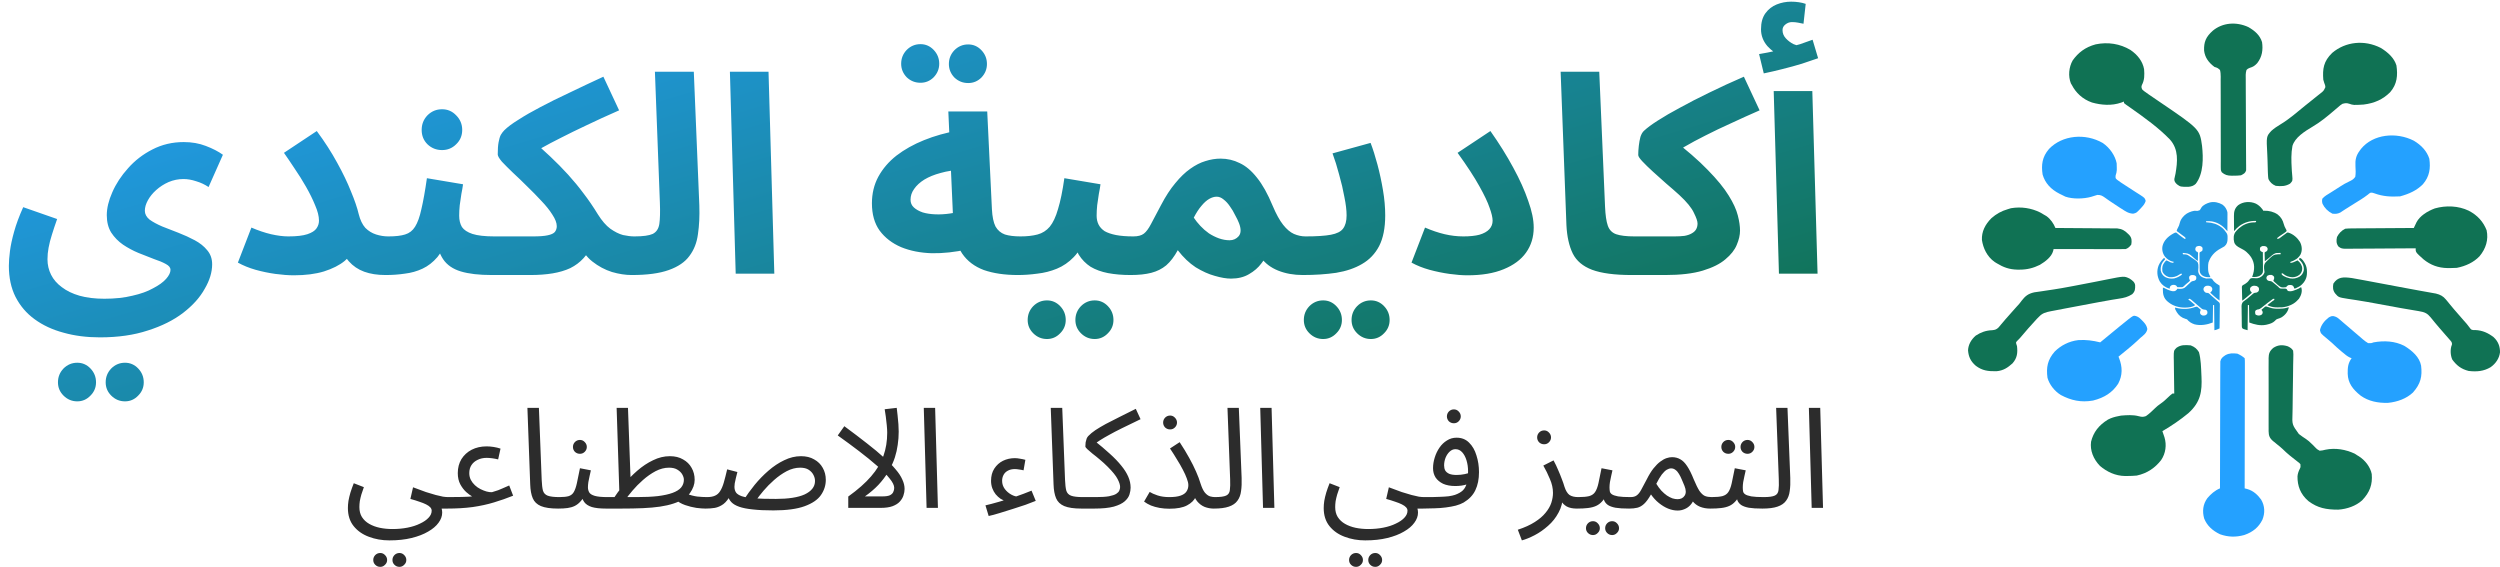 <svg xmlns="http://www.w3.org/2000/svg" width="1142" height="259" viewBox="0 0 1142 259" fill="none"><path d="M1045.09 158.195C1046.32 158.838 1046.81 159.122 1047.5 160.171C1047.66 161.292 1047.61 162.401 1047.58 163.528C1047.57 163.868 1047.56 164.209 1047.56 164.56C1047.55 165.3 1047.53 166.04 1047.51 166.78C1047.48 168.359 1047.47 169.939 1047.46 171.518C1047.43 174.457 1047.4 177.396 1047.33 180.334C1047.28 182.38 1047.26 184.425 1047.26 186.471C1047.26 187.247 1047.24 188.023 1047.21 188.798C1047.01 193.957 1047.01 193.957 1050.12 198.25C1051.19 199.082 1052.3 199.855 1053.46 200.601C1054.38 201.212 1055.13 201.901 1055.87 202.647C1056.19 202.949 1056.19 202.949 1056.52 203.258C1056.92 203.655 1057.32 204.061 1057.7 204.474C1058.35 205.169 1058.35 205.169 1059.61 205.891C1060.55 205.859 1061.34 205.66 1062.25 205.434C1066.88 204.476 1071.52 205.319 1075.61 207.223C1075.98 207.464 1076.35 207.705 1076.73 207.954C1076.96 208.086 1077.19 208.218 1077.42 208.354C1080.46 210.238 1082.82 213.46 1083.41 216.547C1083.82 221.249 1082.56 224.876 1078.99 228.582C1076.2 231.085 1072.21 232.527 1068.12 232.807C1062.59 232.822 1058.67 232.036 1054.53 228.933C1050.79 225.755 1049.46 221.935 1049.49 217.606C1049.6 216.337 1049.98 215.291 1050.56 214.12C1050.93 213.354 1050.93 213.354 1050.84 212.079C1050.35 211.498 1050.35 211.498 1049.66 210.988C1049.41 210.79 1049.16 210.591 1048.91 210.386C1048.64 210.179 1048.37 209.972 1048.1 209.758C1047.55 209.327 1047.01 208.895 1046.47 208.462C1046.09 208.152 1046.09 208.152 1045.69 207.836C1044.63 206.97 1043.66 206.047 1042.7 205.109C1041.82 204.287 1040.88 203.53 1039.92 202.774C1039.54 202.445 1039.54 202.445 1039.14 202.11C1038.94 201.959 1038.74 201.808 1038.53 201.652C1036.73 200.169 1036.34 199.04 1036.3 196.966C1036.3 196.615 1036.31 196.264 1036.31 195.903C1036.31 195.527 1036.3 195.152 1036.3 194.765C1036.29 193.528 1036.3 192.292 1036.3 191.056C1036.3 190.194 1036.3 189.332 1036.3 188.471C1036.29 186.666 1036.3 184.862 1036.31 183.058C1036.32 180.976 1036.32 178.895 1036.31 176.814C1036.29 174.806 1036.29 172.798 1036.3 170.789C1036.3 169.938 1036.3 169.086 1036.29 168.234C1036.29 167.042 1036.3 165.851 1036.31 164.66C1036.31 164.309 1036.3 163.958 1036.3 163.597C1036.34 161.557 1036.71 160.403 1038.44 158.913C1040.54 157.531 1042.57 157.397 1045.09 158.195Z" fill="#107254"></path><path d="M973.128 22.778C976.474 25.026 978.781 28.053 979.419 31.607C979.614 34.166 979.663 36.495 978.399 38.871C978.095 39.71 978.21 40.068 978.584 40.888C979.366 41.609 979.366 41.609 980.376 42.302C980.755 42.574 981.135 42.845 981.526 43.126C982.967 44.126 984.421 45.113 985.878 46.097C1004.82 58.948 1004.82 58.948 1005.9 66.683C1006.47 72.052 1006.65 79.329 1002.97 84.017C1002.03 84.868 1001.09 85.194 999.715 85.336C996.042 85.35 996.042 85.35 994.454 84.201C993.656 83.424 993.185 82.846 993.231 81.805C993.393 80.961 993.587 80.123 993.78 79.283C994.681 73.937 995.304 68.254 991.189 63.693C986.118 58.444 979.825 53.908 973.658 49.554C973.312 49.309 973.312 49.309 972.959 49.059C972.336 48.62 971.71 48.185 971.084 47.75C970.803 47.528 970.521 47.305 970.231 47.076C970.231 46.849 970.231 46.622 970.231 46.388C969.8 46.551 969.37 46.715 968.926 46.883C964.619 48.377 959.947 48.041 955.604 46.821C951.306 45.326 948.213 42.319 946.426 38.826C946.278 38.582 946.131 38.338 945.979 38.087C944.68 34.81 945.033 30.706 946.791 27.611C949.322 24.06 952.497 21.564 957.284 20.263C962.952 19.083 968.415 20 973.128 22.778Z" fill="#107254"></path><path d="M1087.51 21.876C1090.84 23.888 1093.69 26.537 1094.69 29.89C1095.34 34.356 1095.06 38.449 1091.77 42.173C1088.51 45.396 1084.69 47.156 1079.65 47.765C1075 48.036 1075 48.036 1073.15 47.394C1071.88 46.998 1071.34 47.089 1070.05 47.422C1069.06 48.053 1069.06 48.053 1068.13 48.875C1067.78 49.173 1067.42 49.471 1067.06 49.778C1066.69 50.093 1066.33 50.407 1065.95 50.73C1062.91 53.309 1059.95 55.77 1056.39 57.857C1052.64 60.103 1048.37 62.778 1047.19 66.637C1046.54 70.078 1046.66 73.55 1046.86 77.018C1046.88 77.388 1046.9 77.757 1046.92 78.138C1046.97 78.84 1047.03 79.541 1047.1 80.242C1047.3 82.592 1047.3 82.592 1046.09 83.892C1044 85.135 1042.09 85.156 1039.56 84.891C1037.91 84.225 1036.9 83.187 1036.22 81.797C1036.08 80.897 1036.08 80.897 1036.02 79.861C1036 79.472 1035.98 79.083 1035.96 78.681C1035.9 76.892 1035.85 75.102 1035.81 73.311C1035.79 72.371 1035.75 71.433 1035.7 70.494C1035.25 62.316 1035.25 62.316 1037.53 59.802C1038.78 58.678 1040.14 57.747 1041.64 56.862C1045.81 54.371 1049.4 51.158 1053.06 48.195C1053.82 47.577 1054.59 46.962 1055.37 46.35C1056.49 45.462 1057.6 44.564 1058.71 43.663C1059.06 43.392 1059.4 43.12 1059.76 42.84C1061.45 41.523 1061.45 41.523 1062.24 39.79C1062.15 38.961 1062.15 38.961 1061.69 37.797C1061.58 37.413 1061.58 37.413 1061.47 37.023C1061.4 36.824 1061.34 36.626 1061.28 36.422C1060.92 31.505 1061.34 28.034 1065.35 24.158C1071.43 19.003 1080.05 18.083 1087.51 21.876Z" fill="#107254"></path><path d="M1000.72 157.768C1002.64 158.53 1003.51 159.322 1004.48 160.861C1005.4 164.226 1005.44 167.839 1005.6 171.281C1005.62 171.658 1005.62 171.658 1005.64 172.043C1005.94 178.733 1005.31 183.651 999.647 188.739C996.001 191.768 991.991 194.484 987.774 196.956C987.862 197.213 987.951 197.47 988.042 197.734C988.157 198.073 988.272 198.411 988.39 198.76C988.504 199.095 988.618 199.43 988.736 199.775C989.78 203.233 989.319 207.053 987.206 210.167C984.527 213.628 980.956 216.19 976.08 217.237C974.66 217.377 973.255 217.42 971.825 217.431C971.478 217.436 971.131 217.441 970.774 217.446C966.249 217.385 962.372 215.468 959.265 212.831C956.238 209.702 954.659 205.748 955.198 201.768C956.276 197.449 958.625 194.324 962.901 191.67C964.445 190.862 965.951 190.411 967.727 190.081C968.115 190.003 968.502 189.925 968.902 189.844C971.539 189.631 974.336 189.42 976.889 190.102C978.33 190.465 978.873 190.564 980.256 190.081C981.828 188.995 983.144 187.719 984.459 186.428C985.245 185.656 985.957 185.083 986.912 184.43C988.245 183.512 989.322 182.53 990.441 181.441C991.06 180.851 991.659 180.285 992.368 179.768C992.643 179.768 992.919 179.768 993.203 179.768C993.198 179.527 993.194 179.286 993.189 179.038C993.147 176.762 993.115 174.486 993.095 172.21C993.084 171.04 993.069 169.871 993.045 168.701C993.018 167.354 993.008 166.008 992.999 164.661C992.988 164.243 992.978 163.826 992.966 163.395C992.965 160.151 992.965 160.151 994.208 158.884C996.215 157.453 998.144 157.552 1000.72 157.768Z" fill="#107254"></path><path d="M1022.02 161.546C1023.37 162.143 1024.29 162.723 1025.36 163.609C1025.46 164.622 1025.46 164.622 1025.46 165.949C1025.46 166.193 1025.46 166.436 1025.46 166.687C1025.47 167.507 1025.46 168.326 1025.46 169.146C1025.46 169.732 1025.46 170.318 1025.46 170.904C1025.46 172.499 1025.45 174.093 1025.45 175.687C1025.44 177.352 1025.44 179.017 1025.44 180.682C1025.44 183.837 1025.43 186.991 1025.42 190.145C1025.41 193.736 1025.41 197.326 1025.4 200.917C1025.39 208.304 1025.38 215.691 1025.36 223.079C1025.76 223.182 1026.15 223.285 1026.56 223.391C1029.43 224.213 1031.34 226.111 1032.88 228.204C1034.61 231.163 1034.72 234.344 1033.45 237.452C1031.77 240.78 1029.23 243.006 1025.16 244.404C1021.32 245.458 1017.82 245.367 1014.09 244.048C1010.55 242.343 1008.14 240.046 1006.86 236.84C1005.96 233.617 1006.25 230.352 1008.36 227.507C1009.86 225.756 1011.73 224.049 1014.09 223.079C1014.09 222.776 1014.09 222.472 1014.09 222.16C1014.09 214.787 1014.11 207.414 1014.14 200.041C1014.15 196.475 1014.17 192.909 1014.17 189.344C1014.17 186.236 1014.18 183.129 1014.19 180.021C1014.2 178.376 1014.21 176.73 1014.2 175.084C1014.2 173.536 1014.21 171.987 1014.22 170.438C1014.23 169.87 1014.23 169.301 1014.22 168.733C1014.22 167.956 1014.22 167.18 1014.24 166.404C1014.24 165.97 1014.24 165.535 1014.24 165.088C1014.57 163.644 1015.23 163.155 1016.59 162.234C1018.37 161.26 1019.94 161.322 1022.02 161.546Z" fill="#24A1FF"></path><path d="M931.994 97.07C932.496 97.358 932.992 97.651 933.482 97.951C933.913 98.199 934.343 98.448 934.787 98.703C936.738 100.08 938.107 102.153 938.911 104.139C939.461 104.142 939.461 104.142 940.023 104.145C943.483 104.165 946.942 104.19 950.402 104.22C952.18 104.235 953.959 104.249 955.737 104.258C957.454 104.267 959.171 104.281 960.888 104.298C961.542 104.304 962.197 104.308 962.851 104.31C963.769 104.313 964.687 104.323 965.604 104.334C966.127 104.338 966.649 104.342 967.187 104.346C969.361 104.562 970.647 105.373 972.009 106.739C972.322 107.048 972.322 107.048 972.642 107.363C973.874 108.695 973.83 110.083 973.575 111.701C972.826 112.688 972.33 113.245 971.069 113.764C970.024 113.796 968.991 113.807 967.946 113.803C967.624 113.803 967.302 113.803 966.97 113.803C965.904 113.803 964.837 113.8 963.77 113.798C963.032 113.797 962.293 113.796 961.555 113.796C959.609 113.795 957.663 113.791 955.718 113.788C953.733 113.784 951.748 113.783 949.763 113.781C945.867 113.777 941.972 113.771 938.076 113.764C938.017 114.032 937.958 114.3 937.897 114.576C937.189 117.268 934.437 119.423 931.811 120.983C928.859 122.444 925.983 123.181 922.519 123.174C922.206 123.174 921.892 123.173 921.57 123.173C917.894 123.106 915.126 122.098 912.182 120.295C911.677 119.986 911.677 119.986 911.161 119.671C907.638 117.192 905.891 113.309 905.342 109.603C905.159 105.853 906.797 102.546 909.677 99.67C911.9 97.729 914.139 96.43 917.194 95.545C917.659 95.403 918.124 95.261 918.604 95.115C923.281 94.319 927.89 95.034 931.994 97.07Z" fill="#107254"></path><path d="M1127.68 96.233C1131.81 98.353 1134.39 101.365 1135.89 105.179C1136.8 109.451 1135.6 113.524 1132.65 117.063C1130.02 119.825 1126.38 121.554 1122.25 122.359C1121.14 122.43 1120.08 122.474 1118.97 122.466C1118.67 122.464 1118.38 122.462 1118.08 122.46C1113.67 122.376 1110.27 121.043 1107.12 118.516C1103.46 115.245 1103.46 115.245 1103.46 113.421C1103.04 113.425 1102.61 113.429 1102.17 113.433C1098.17 113.467 1094.16 113.493 1090.15 113.51C1088.09 113.519 1086.03 113.531 1083.97 113.551C1081.98 113.569 1080 113.58 1078.01 113.584C1077.25 113.587 1076.49 113.594 1075.73 113.603C1074.67 113.615 1073.61 113.617 1072.55 113.616C1072.23 113.622 1071.92 113.629 1071.6 113.635C1070 113.622 1069.35 113.531 1068.19 112.601C1067.15 111.149 1067.19 109.898 1067.54 108.265C1068.38 106.658 1069.47 105.39 1071.3 104.483C1072.36 104.379 1073.31 104.333 1074.37 104.335C1074.67 104.331 1074.98 104.328 1075.29 104.324C1076.3 104.314 1077.31 104.311 1078.32 104.308C1079.02 104.302 1079.72 104.296 1080.42 104.289C1082.26 104.273 1084.1 104.262 1085.94 104.253C1087.82 104.243 1089.69 104.227 1091.57 104.212C1095.26 104.182 1098.94 104.159 1102.63 104.14C1102.74 103.903 1102.85 103.667 1102.96 103.423C1103.11 103.114 1103.26 102.804 1103.41 102.484C1103.63 102.023 1103.63 102.023 1103.85 101.553C1105.38 98.631 1108.78 96.488 1112.23 95.202C1117.32 93.753 1123.02 93.993 1127.68 96.233Z" fill="#107254"></path><path d="M1027.03 12.358C1030.14 14.124 1032.36 16.181 1033.3 19.233C1033.8 22.702 1033.4 25.919 1031.06 28.889C1029.98 30.015 1029.32 30.518 1027.63 31.021C1026.81 31.367 1026.81 31.367 1026.2 31.952C1025.74 33.418 1025.82 34.873 1025.86 36.378C1025.86 36.836 1025.86 37.295 1025.86 37.754C1025.85 38.74 1025.86 39.727 1025.87 40.713C1025.9 42.273 1025.9 43.833 1025.89 45.393C1025.89 48.423 1025.91 51.453 1025.93 54.482C1025.96 58.339 1025.97 62.195 1025.97 66.052C1025.97 67.603 1025.98 69.153 1026 70.704C1026.01 71.669 1026.01 72.633 1026.01 73.598C1026.01 74.259 1026.02 74.919 1026.03 75.58C1026.03 75.973 1026.03 76.367 1026.03 76.772C1026.03 77.114 1026.03 77.455 1026.03 77.807C1025.68 79.057 1024.99 79.412 1023.69 80.078C1022.51 80.213 1021.53 80.271 1020.35 80.25C1019.91 80.258 1019.91 80.258 1019.47 80.266C1017.42 80.253 1016.35 79.9 1014.92 78.703C1014.38 77.816 1014.45 77.186 1014.45 76.193C1014.45 75.806 1014.45 75.42 1014.45 75.022C1014.45 74.596 1014.46 74.169 1014.46 73.731C1014.46 73.044 1014.46 72.358 1014.46 71.671C1014.46 70.932 1014.46 70.193 1014.46 69.454C1014.46 67.914 1014.46 66.374 1014.45 64.835C1014.45 64.575 1014.45 64.315 1014.45 64.048C1014.45 63.517 1014.44 62.986 1014.44 62.454C1014.43 58.869 1014.42 55.284 1014.43 51.698C1014.43 49.281 1014.43 46.863 1014.42 44.446C1014.41 43.166 1014.41 41.887 1014.41 40.607C1014.42 39.18 1014.41 37.753 1014.4 36.326C1014.41 35.901 1014.41 35.476 1014.42 35.039C1014.4 33.969 1014.37 32.996 1014.09 31.952C1012.95 30.989 1012.95 30.989 1011.58 30.577C1008.81 28.514 1007.21 26.2 1006.83 23.133C1006.68 19.222 1007.63 16.822 1010.86 13.98C1015.31 10.323 1021.49 9.824 1027.03 12.358Z" fill="#107254"></path><path d="M1066.06 144.42C1067.28 144.743 1067.79 145.095 1068.66 145.852C1068.95 146.094 1069.23 146.336 1069.53 146.585C1069.83 146.847 1070.13 147.11 1070.44 147.38C1071.09 147.929 1071.73 148.478 1072.38 149.027C1073.4 149.895 1074.41 150.766 1075.42 151.639C1076.4 152.48 1077.39 153.314 1078.37 154.148C1078.67 154.412 1078.97 154.676 1079.28 154.948C1080.07 155.611 1080.81 156.21 1081.74 156.734C1083.12 156.804 1083.12 156.804 1084.25 156.391C1089.07 155.516 1093.98 155.788 1098.24 157.952C1101.98 160.224 1105.25 163.159 1105.96 167.047C1106.54 171.924 1105.79 175.307 1102.23 179.305C1099.3 182.059 1095.22 183.595 1090.85 184.021C1086.23 184.163 1081.94 183.28 1078.4 180.768C1074.74 177.879 1072.55 174.963 1072.43 170.726C1072.4 168.014 1072.5 166.006 1074.22 163.609C1074 163.536 1073.77 163.462 1073.54 163.386C1072.2 162.755 1071.2 161.892 1070.13 160.988C1069.9 160.803 1069.68 160.618 1069.45 160.427C1068 159.212 1066.62 157.963 1065.28 156.667C1064.58 156.008 1063.84 155.394 1063.08 154.779C1060.13 152.356 1060.13 152.356 1059.76 150.826C1060.22 148.54 1061.75 146.56 1063.81 144.982C1065.04 144.359 1065.04 144.359 1066.06 144.42Z" fill="#24A1FF"></path><path d="M972.822 127.264C974.077 128.121 975.157 128.866 975.33 130.259C975.371 131.921 975.364 133.071 973.992 134.388C972.015 135.657 970.326 136.078 967.922 136.433C967.21 136.547 966.499 136.662 965.788 136.777C965.42 136.836 965.051 136.894 964.672 136.955C962.83 137.256 960.999 137.597 959.168 137.94C958.798 138.008 958.428 138.077 958.046 138.148C954.115 138.879 950.187 139.623 946.26 140.37C945.249 140.562 944.237 140.751 943.226 140.941C941.585 141.248 939.947 141.566 938.31 141.886C937.841 141.973 937.372 142.06 936.889 142.15C934.477 142.633 932.969 143.027 931.393 144.701C931.082 145.011 930.772 145.321 930.452 145.64C927.777 148.516 925.212 151.45 922.713 154.431C922.205 155.013 922.205 155.013 921.407 155.764C920.849 156.385 920.849 156.385 921.073 157.201C921.171 157.5 921.269 157.799 921.37 158.107C921.705 161.114 921.503 163.534 919.282 166.013C917.138 167.912 915.198 169.295 911.992 169.578C908.099 169.635 905.539 169.312 902.579 167.114C900.158 165.047 899.228 162.901 899 160.062C899.101 157.499 900.38 155.153 902.534 153.3C904.776 151.826 907.178 150.926 910.051 150.838C911.46 150.699 912.076 150.438 912.981 149.537C913.368 149.091 913.745 148.638 914.113 148.181C914.543 147.679 914.973 147.177 915.404 146.674C915.626 146.409 915.848 146.143 916.077 145.87C917.274 144.455 918.53 143.077 919.777 141.693C920.236 141.179 920.695 140.665 921.153 140.151C921.389 139.894 921.626 139.637 921.869 139.372C922.659 138.494 922.659 138.494 923.418 137.443C925.067 135.351 926.295 134.189 929.275 133.531C930.383 133.355 931.48 133.198 932.594 133.056C933.189 132.966 933.785 132.875 934.379 132.781C935.587 132.594 936.796 132.414 938.007 132.24C940.544 131.87 943.054 131.399 945.567 130.929C946.021 130.846 946.476 130.762 946.944 130.677C950.165 130.087 953.375 129.462 956.582 128.823C957.842 128.574 959.103 128.324 960.363 128.075C961.045 127.939 961.727 127.804 962.408 127.667C970.348 126.081 970.348 126.081 972.822 127.264Z" fill="#107254"></path><path d="M1102.62 64.265C1106.13 66.354 1108.6 69.047 1109.72 72.515C1110.32 76.829 1109.87 80.57 1106.77 84.177C1103.94 87.014 1100.56 88.551 1096.36 89.703C1092.08 89.934 1088.63 89.772 1084.67 88.328C1083.82 88.028 1083.82 88.028 1082.99 87.984C1082.29 88.329 1082.29 88.329 1081.64 88.908C1079.72 90.386 1077.65 91.659 1075.54 92.944C1074.18 93.77 1072.83 94.6 1071.51 95.469C1071.08 95.75 1070.65 96.031 1070.2 96.32C1069.83 96.57 1069.45 96.82 1069.07 97.078C1067.74 97.714 1066.96 97.756 1065.45 97.609C1063.33 96.543 1061.83 94.978 1060.92 93.082C1060.68 92.204 1060.63 91.617 1060.86 90.734C1061.87 89.576 1063.23 88.822 1064.62 87.984C1065.18 87.629 1065.74 87.273 1066.3 86.915C1066.6 86.725 1066.9 86.536 1067.21 86.34C1067.83 85.945 1068.46 85.549 1069.07 85.15C1070.39 84.311 1071.64 83.552 1073.11 82.895C1074.46 82.257 1075.11 81.887 1075.89 80.765C1076.16 79.123 1076.06 77.483 1075.97 75.832C1075.82 73.092 1076.19 71.103 1077.98 68.734C1078.26 68.353 1078.26 68.353 1078.55 67.963C1084.04 61.265 1094.58 60.176 1102.62 64.265Z" fill="#24A1FF"></path><path d="M974.932 144.23C976.93 144.455 977.83 145.752 979.082 146.959C980.133 148.122 980.606 148.848 980.909 150.289C980.567 152.168 979.327 153.004 977.751 154.328C977.192 154.85 976.636 155.373 976.08 155.897C973.416 158.334 970.561 160.62 967.728 162.922C967.816 163.139 967.904 163.356 967.994 163.58C969.554 167.598 969.661 171.395 967.564 175.307C964.946 179.288 961.346 181.648 956.112 182.967C950.608 183.945 946.047 182.911 941.416 180.454C938.409 178.618 936.115 175.554 935.289 172.562C934.682 167.927 935.251 164.379 938.623 160.559C941.382 157.834 945.042 155.881 949.351 155.36C952.957 155.137 955.93 155.548 959.375 156.391C959.731 156.098 960.087 155.805 960.453 155.503C973.992 144.359 973.992 144.359 974.932 144.23Z" fill="#24A1FF"></path><path d="M1074.33 127.011C1075.89 127.274 1077.45 127.562 1079 127.859C1079.59 127.968 1080.17 128.076 1080.76 128.185C1082.31 128.472 1083.85 128.763 1085.4 129.056C1086.93 129.347 1088.47 129.634 1090.01 129.921C1091.84 130.264 1093.67 130.607 1095.5 130.955C1098.55 131.535 1101.62 132.106 1104.68 132.656C1105.57 132.818 1106.46 132.979 1107.36 133.14C1107.92 133.242 1108.48 133.342 1109.05 133.441C1109.82 133.578 1110.6 133.719 1111.38 133.86C1111.82 133.937 1112.26 134.015 1112.71 134.096C1114.79 134.609 1116.07 135.331 1117.28 136.808C1117.51 137.084 1117.74 137.359 1117.98 137.643C1118.22 137.938 1118.46 138.233 1118.7 138.536C1119.22 139.158 1119.74 139.778 1120.25 140.399C1120.52 140.714 1120.78 141.029 1121.05 141.354C1122.49 143.075 1123.99 144.761 1125.48 146.451C1125.69 146.688 1125.9 146.926 1126.12 147.171C1126.32 147.393 1126.52 147.616 1126.72 147.845C1127.23 148.442 1127.69 149.052 1128.14 149.676C1128.82 150.589 1128.82 150.589 1129.79 150.775C1130.08 150.77 1130.38 150.766 1130.68 150.761C1134.06 150.907 1136.62 152.14 1139.07 154.005C1141.22 155.988 1142.04 158.331 1142 160.942C1141.68 163.581 1140.16 166.014 1137.71 167.734C1134.61 169.588 1131.43 169.888 1127.68 169.453C1124.12 168.558 1122.11 166.821 1120.22 164.275C1119.32 162.37 1119.18 159.37 1120.04 157.457C1120.23 156.376 1119.67 155.936 1118.91 155.064C1118.63 154.739 1118.35 154.415 1118.06 154.08C1117.6 153.565 1117.6 153.565 1117.14 153.039C1116.52 152.327 1115.9 151.615 1115.29 150.902C1114.98 150.551 1114.67 150.2 1114.36 149.839C1112.96 148.228 1111.62 146.589 1110.29 144.943C1108.76 143.083 1107.59 142.573 1104.95 142.131C1104.69 142.085 1104.42 142.039 1104.14 141.992C1103.56 141.893 1102.98 141.795 1102.39 141.697C1100.82 141.435 1099.26 141.166 1097.69 140.897C1097.37 140.842 1097.05 140.787 1096.72 140.731C1093.03 140.097 1089.36 139.404 1085.69 138.708C1082.96 138.194 1080.23 137.71 1077.48 137.278C1076.92 137.189 1076.36 137.099 1075.8 137.01C1074.74 136.843 1073.69 136.682 1072.63 136.527C1068.24 135.831 1068.24 135.831 1066.71 134.046C1065.61 132.623 1065.59 131.216 1065.87 129.577C1067.9 126.419 1070.41 126.48 1074.33 127.011Z" fill="#107254"></path><path d="M960.575 65.338C963.837 67.598 966.202 71.116 966.892 74.576C966.93 75.242 966.946 75.908 966.944 76.574C966.947 77.118 966.947 77.118 966.95 77.673C966.899 78.578 966.717 79.278 966.422 80.141C966.315 81.434 966.315 81.434 967.171 82.174C968.286 83.022 969.446 83.784 970.65 84.545C971.139 84.862 971.627 85.179 972.114 85.497C973.114 86.147 974.116 86.796 975.12 87.442C975.355 87.593 975.59 87.745 975.833 87.9C976.424 88.279 977.018 88.654 977.613 89.029C979.752 90.443 979.752 90.443 980.152 91.786C979.759 93.052 979.137 93.823 978.168 94.858C977.997 95.044 977.827 95.23 977.651 95.422C975.897 97.264 975.897 97.264 974.409 97.608C972.242 97.499 970.888 96.495 969.241 95.438C968.806 95.166 968.806 95.166 968.362 94.889C966.843 93.933 965.357 92.952 963.896 91.936C963.619 91.745 963.341 91.554 963.055 91.358C962.526 90.991 962.001 90.619 961.483 90.242C960.281 89.411 959.638 89.009 958.04 89.041C957.098 89.296 956.207 89.566 955.302 89.895C951.84 90.874 946.884 91.012 943.478 89.831C942.919 89.573 942.37 89.301 941.833 89.014C941.514 88.86 941.194 88.707 940.864 88.548C936.772 86.475 934.184 83.597 933.063 79.733C932.411 75.351 932.829 71.718 935.986 68.045C942.089 61.687 952.579 60.717 960.575 65.338Z" fill="#24A1FF"></path><path d="M1015.18 93.447C1016.41 94.278 1017.18 95.623 1017.48 96.902C1017.51 97.2 1017.51 97.496 1017.51 97.795C1017.51 97.879 1017.51 97.965 1017.51 98.052C1017.51 98.33 1017.51 98.608 1017.5 98.885C1017.5 99.079 1017.5 99.273 1017.5 99.467C1017.5 99.975 1017.5 100.483 1017.5 100.991C1017.49 101.51 1017.49 102.029 1017.49 102.548C1017.49 103.565 1017.48 104.582 1017.48 105.599C1017.18 105.355 1016.95 105.108 1016.72 104.816C1015.24 103.037 1013.01 101.59 1010.42 101.147C1009.8 101.058 1009.21 101.032 1008.57 101.037C1008.49 101.037 1008.4 101.038 1008.32 101.038C1008.11 101.04 1007.91 101.041 1007.7 101.043C1007.74 101.214 1007.78 101.385 1007.82 101.561C1007.94 101.564 1008.05 101.566 1008.17 101.569C1010.69 101.664 1012.9 102.405 1014.76 103.839C1014.84 103.902 1014.93 103.966 1015.02 104.031C1015.8 104.627 1016.34 105.358 1016.86 106.116C1016.92 106.189 1016.97 106.262 1017.03 106.337C1017.53 107.055 1017.57 107.712 1017.55 108.533C1017.55 108.743 1017.55 108.952 1017.55 109.162C1017.54 110.458 1017.25 111.599 1016.12 112.535C1015.62 112.873 1015.09 113.152 1014.55 113.433C1011.63 114.948 1009.72 117.148 1008.83 119.912C1008.66 120.644 1008.66 121.375 1008.65 122.118C1008.65 122.235 1008.65 122.351 1008.65 122.471C1008.66 123.589 1008.77 124.675 1009.32 125.703C1009.68 126.391 1009.68 126.391 1009.68 126.616C1008.27 126.672 1007.17 126.632 1006.04 125.852C1005.28 125.245 1004.86 124.602 1004.82 123.709C1004.81 123.553 1004.81 123.396 1004.81 123.239C1004.81 123.153 1004.81 123.067 1004.8 122.978C1004.8 122.696 1004.8 122.413 1004.79 122.131C1004.79 122.034 1004.79 121.937 1004.79 121.837C1004.79 121.325 1004.78 120.813 1004.78 120.301C1004.78 119.772 1004.77 119.243 1004.76 118.715C1004.75 118.308 1004.75 117.901 1004.75 117.493C1004.75 117.298 1004.74 117.104 1004.74 116.909C1004.73 116.636 1004.73 116.364 1004.74 116.092C1004.73 116.012 1004.73 115.931 1004.73 115.849C1004.73 115.623 1004.73 115.623 1004.85 115.227C1005.09 115.06 1005.33 114.946 1005.61 114.833C1005.89 114.683 1005.97 114.558 1006.09 114.295C1006.17 113.844 1006.21 113.371 1005.97 112.952C1005.66 112.62 1005.34 112.412 1004.85 112.328C1004.28 112.322 1003.86 112.368 1003.37 112.619C1002.87 113.065 1002.82 113.443 1002.83 114.039C1002.89 114.42 1003.06 114.634 1003.37 114.917C1003.47 114.955 1003.58 114.993 1003.69 115.033C1003.99 115.227 1003.99 115.227 1004.06 115.624C1004.06 115.788 1004.05 115.953 1004.05 116.118C1004.04 116.248 1004.04 116.248 1004.04 116.381C1004.04 116.659 1004.03 116.936 1004.02 117.214C1004.02 117.402 1004.02 117.59 1004.02 117.778C1004.01 118.239 1004 118.7 1003.99 119.161C1003.64 119.029 1003.39 118.896 1003.13 118.66C1003.03 118.571 1003.03 118.571 1002.93 118.481C1002.86 118.417 1002.79 118.354 1002.72 118.288C1002.56 118.153 1002.41 118.019 1002.26 117.884C1002.01 117.673 1001.77 117.461 1001.54 117.247C1000.49 116.301 999.764 115.734 998.167 115.641C997.945 115.618 997.724 115.594 997.502 115.57C997.28 115.554 997.28 115.554 997.053 115.538C997.094 115.743 997.135 115.948 997.177 116.159C997.306 116.164 997.434 116.17 997.567 116.175C997.741 116.187 997.916 116.199 998.09 116.211C998.174 116.214 998.258 116.217 998.345 116.22C999.237 116.289 999.742 116.717 1000.4 117.194C1000.54 117.291 1000.68 117.386 1000.83 117.482C1003.95 119.557 1003.95 119.557 1004.2 120.943C1004.29 121.762 1004.22 122.571 1004.14 123.388C1004.05 124.349 1004.39 125.283 1005.14 126.024C1005.83 126.608 1006.51 126.917 1007.45 127.133C1007.57 127.167 1007.7 127.202 1007.82 127.237C1008 127.232 1008.17 127.222 1008.34 127.207C1009.97 127.104 1009.97 127.104 1010.51 127.453C1010.76 127.752 1010.96 128.058 1011.17 128.376C1011.94 129.197 1012.85 129.867 1013.89 130.446C1013.93 130.73 1013.93 130.73 1013.93 131.097C1013.93 131.164 1013.93 131.23 1013.93 131.299C1013.93 131.52 1013.93 131.74 1013.93 131.961C1013.93 132.114 1013.92 132.267 1013.92 132.42C1013.92 132.823 1013.92 133.225 1013.92 133.628C1013.91 134.039 1013.91 134.45 1013.91 134.86C1013.9 135.667 1013.9 136.473 1013.89 137.279C1013.42 136.944 1012.95 136.608 1012.51 136.241C1012.42 136.168 1012.33 136.094 1012.24 136.018C1012.15 135.943 1012.06 135.868 1011.97 135.791C1011.88 135.717 1011.79 135.643 1011.7 135.566C1011.19 135.141 1010.71 134.706 1010.24 134.25C1010.06 134.079 1009.87 133.918 1009.68 133.759C1009.8 133.449 1009.8 133.449 1010.04 133.254C1010.46 132.895 1010.54 132.612 1010.59 132.116C1010.58 131.651 1010.41 131.317 1010.05 130.964C1009.43 130.553 1008.93 130.483 1008.14 130.51C1007.59 130.578 1007.27 130.765 1006.93 131.124C1006.58 131.564 1006.47 131.993 1006.59 132.517C1006.76 132.975 1006.99 133.277 1007.42 133.597C1007.82 133.784 1007.82 133.784 1008.3 133.784C1008.88 133.839 1009.16 134.089 1009.52 134.458C1009.64 134.581 1009.77 134.704 1009.9 134.826C1010 134.921 1010 134.921 1010.1 135.018C1010.43 135.331 1010.79 135.621 1011.14 135.914C1011.63 136.32 1012.11 136.729 1012.55 137.175C1012.77 137.39 1012.77 137.39 1013.05 137.583C1013.59 137.974 1013.95 138.263 1014.02 138.871C1014.03 139.079 1014.02 139.286 1014.02 139.494C1014.02 139.608 1014.02 139.723 1014.02 139.84C1014.02 140.215 1014.01 140.59 1014 140.965C1014 141.226 1013.99 141.487 1013.99 141.748C1013.99 142.362 1013.98 142.977 1013.97 143.592C1013.96 144.293 1013.95 144.993 1013.95 145.694C1013.93 147.134 1013.91 148.574 1013.89 150.013C1013.61 150.133 1013.34 150.251 1013.06 150.369C1012.98 150.403 1012.91 150.437 1012.83 150.471C1012.38 150.661 1012.04 150.758 1011.54 150.842C1011.5 147.049 1011.46 143.257 1011.41 139.35C1011.25 139.35 1011.09 139.35 1010.92 139.35C1010.88 141.981 1010.84 144.611 1010.79 147.322C1008.2 148.321 1005.25 148.875 1002.42 148.143C1000.98 147.643 999.901 146.96 999.034 145.872C998.753 145.77 998.753 145.77 998.423 145.691C996.501 145.134 995.216 144.034 994.314 142.541C993.537 141.191 993.537 141.191 993.587 140.489C993.686 140.516 993.785 140.544 993.887 140.572C996.949 141.396 999.935 141.299 1002.87 140.186C1003.27 140.067 1003.36 140.06 1003.74 140.178C1003.94 140.313 1003.94 140.313 1004.14 140.483C1004.21 140.543 1004.28 140.603 1004.35 140.666C1004.43 140.729 1004.5 140.792 1004.57 140.857C1004.65 140.921 1004.72 140.985 1004.8 141.051C1004.98 141.208 1005.17 141.366 1005.35 141.524C1005.31 141.603 1005.27 141.682 1005.23 141.763C1004.96 142.345 1004.86 142.802 1005.12 143.407C1005.4 143.767 1005.62 143.924 1006.09 144.112C1006.68 144.198 1007.09 144.161 1007.62 143.938C1008.03 143.636 1008.28 143.422 1008.35 142.958C1008.38 142.468 1008.34 142.118 1007.95 141.731C1007.56 141.466 1007.31 141.418 1006.83 141.423C1005.97 141.348 1005.5 140.819 1004.93 140.321C1004.81 140.22 1004.69 140.119 1004.57 140.018C1004.26 139.752 1003.95 139.485 1003.64 139.216C1003.27 138.891 1002.89 138.568 1002.51 138.245C1002.21 137.994 1001.92 137.742 1001.63 137.489C1001.52 137.398 1001.41 137.307 1001.31 137.213C1001.17 137.093 1001.17 137.093 1001.03 136.971C1000.79 136.777 1000.54 136.612 1000.27 136.451C1000.02 136.533 1000.02 136.533 999.777 136.658C999.736 136.761 999.695 136.863 999.653 136.969C999.722 136.993 999.791 137.016 999.862 137.041C1000.22 137.212 1000.47 137.424 1000.77 137.671C1000.82 137.719 1000.88 137.767 1000.94 137.817C1001.12 137.969 1001.3 138.122 1001.48 138.276C1001.6 138.38 1001.72 138.483 1001.85 138.587C1002.15 138.841 1002.45 139.095 1002.75 139.35C1001.66 140.313 999.75 140.482 998.23 140.518C995.379 140.548 992.74 139.78 990.658 138.138C990.562 138.059 990.467 137.981 990.368 137.9C990.281 137.832 990.195 137.763 990.105 137.692C988.326 136.169 987.973 134.269 987.997 132.23C988.002 131.946 988.008 131.662 988.016 131.378C988.491 131.464 988.802 131.63 989.207 131.857C989.87 132.212 990.55 132.483 991.281 132.724C991.374 132.755 991.466 132.786 991.562 132.819C992.271 133.044 992.876 133.14 993.61 132.912C994.11 132.642 994.389 132.368 994.577 131.896C994.649 131.901 994.72 131.907 994.794 131.912C995.866 131.978 996.987 132.046 997.879 131.476C998.425 131.066 998.904 130.607 999.382 130.142C999.633 129.907 999.885 129.673 1000.14 129.442C1000.3 129.298 1000.45 129.153 1000.6 129.005C1001.07 128.565 1001.42 128.389 1002.13 128.31C1002.52 128.251 1002.73 128.095 1003 127.858C1003.31 127.416 1003.33 126.91 1003.24 126.408C1002.98 126.034 1002.73 125.847 1002.25 125.684C1001.71 125.619 1001.14 125.576 1000.64 125.793C1000.38 125.974 1000.18 126.152 1000.02 126.408C999.959 127.057 999.956 127.514 1000.4 128.065C1000.25 128.386 1000.04 128.594 999.748 128.83C999.63 128.927 999.63 128.927 999.51 129.026C999.385 129.127 999.385 129.127 999.258 129.23C998.679 129.705 998.111 130.178 997.597 130.703C997.1 131.155 997.1 131.155 996.669 131.195C996.353 131.201 996.039 131.198 995.722 131.19C995.612 131.189 995.502 131.188 995.389 131.186C995.118 131.182 994.848 131.177 994.577 131.171C994.462 130.989 994.346 130.806 994.23 130.624C993.969 130.31 993.642 130.238 993.215 130.136C992.677 130.08 992.426 130.101 991.946 130.317C991.414 130.681 991.229 130.884 991.149 131.456C991.135 131.602 991.122 131.749 991.111 131.896C989.145 131.332 987.629 130.221 986.654 128.686C985.335 126.379 985.113 123.741 986.043 121.299C986.614 119.978 987.403 118.864 988.511 117.815C988.766 117.997 988.766 117.997 989.006 118.23C988.99 118.565 988.8 118.755 988.55 119.006C987.293 120.37 986.848 121.919 987.025 123.613C987.303 124.808 987.884 125.848 989.084 126.567C990.358 127.226 991.729 127.427 993.215 127.178C994.521 126.843 995.668 126.229 996.682 125.477C996.641 125.306 996.6 125.135 996.558 124.959C996.09 125.02 995.844 125.194 995.49 125.451C994.136 126.381 992.74 126.749 990.987 126.616C990.572 126.525 990.236 126.39 989.873 126.201C989.786 126.158 989.7 126.114 989.611 126.068C988.724 125.567 988.069 124.786 987.768 123.924C987.713 123.552 987.709 123.185 987.714 122.811C987.715 122.709 987.716 122.608 987.717 122.503C987.757 121.072 988.479 120.074 989.501 118.954C989.96 119.021 990.271 119.192 990.654 119.407C991.612 119.935 991.612 119.935 992.72 120.093C992.802 119.922 992.884 119.751 992.968 119.575C992.86 119.565 992.752 119.554 992.641 119.543C991.196 119.296 989.893 118.284 989.029 117.324C987.885 115.868 987.48 114.036 987.849 112.326C988.451 109.936 990.201 108.139 992.573 106.789C992.652 106.744 992.73 106.7 992.811 106.653C993.588 106.226 993.588 106.226 994.082 106.22C994.297 106.343 994.297 106.343 994.492 106.531C994.787 106.8 995.081 107.05 995.413 107.288C995.944 107.671 996.461 108.066 996.977 108.463C997.284 108.693 997.587 108.916 997.92 109.119C998.2 109.106 998.2 109.106 998.415 109.015C998.353 108.611 998.271 108.433 997.889 108.181C997.408 107.85 996.95 107.506 996.496 107.152C995.971 106.744 995.441 106.342 994.897 105.951C994.8 105.879 994.8 105.879 994.701 105.806C994.628 105.761 994.556 105.716 994.481 105.67C994.33 105.495 994.33 105.495 994.342 105.217C994.476 104.805 994.665 104.433 994.879 104.046C995.27 103.329 995.561 102.668 995.707 101.885C995.984 100.605 996.758 99.417 997.796 98.455C997.859 98.393 997.921 98.331 997.986 98.267C999.088 97.253 1000.78 96.557 1002.38 96.281C1002.54 96.283 1002.71 96.291 1002.87 96.303C1003.9 96.37 1003.9 96.37 1004.8 96.037C1005.13 95.665 1005.35 95.24 1005.59 94.821C1006.35 93.642 1008.08 92.842 1009.56 92.45C1011.58 92.018 1013.5 92.505 1015.18 93.447Z" fill="#2199E4"></path><path d="M1030.49 93.026C1031.62 93.626 1032.43 94.315 1033.15 95.227C1033.22 95.307 1033.28 95.387 1033.35 95.47C1033.8 96.023 1033.8 96.023 1033.8 96.263C1033.99 96.257 1033.99 96.257 1034.19 96.252C1036.53 96.206 1038.67 96.75 1040.46 97.991C1042.03 99.252 1042.77 100.609 1043.22 102.332C1043.41 103.06 1043.69 103.721 1044.07 104.397C1044.53 105.203 1044.53 105.203 1044.5 105.584C1044.24 105.878 1043.91 106.104 1043.57 106.341C1043.43 106.443 1043.43 106.443 1043.28 106.548C1042.65 107.004 1041.99 107.442 1041.32 107.868C1040.89 108.154 1040.5 108.467 1040.12 108.794C1040.2 108.897 1040.29 108.999 1040.38 109.105C1041.08 109.073 1041.42 108.741 1041.9 108.367C1042.06 108.243 1042.22 108.12 1042.38 107.996C1042.5 107.907 1042.5 107.907 1042.62 107.817C1042.94 107.566 1043.28 107.328 1043.63 107.093C1043.8 106.973 1043.96 106.849 1044.13 106.722C1044.22 106.654 1044.31 106.586 1044.4 106.516C1044.48 106.454 1044.56 106.392 1044.64 106.328C1044.89 106.205 1044.89 106.205 1045.2 106.216C1047.56 106.868 1049.56 108.771 1050.62 110.509C1051.55 112.268 1051.77 114.397 1050.9 116.204C1049.93 117.931 1048.33 118.961 1046.18 119.669C1046.22 119.805 1046.27 119.942 1046.31 120.083C1047.21 120.051 1047.86 119.72 1048.63 119.358C1048.81 119.276 1048.99 119.194 1049.17 119.112C1049.35 119.029 1049.35 119.029 1049.53 118.944C1050.81 119.946 1051.63 121.242 1051.65 122.691C1051.63 123.794 1051.28 124.768 1050.31 125.572C1049.43 126.228 1048.42 126.624 1047.21 126.653C1045.65 126.602 1044.16 126.082 1043.08 125.158C1043.02 125.096 1042.96 125.034 1042.89 124.97C1042.83 124.929 1042.76 124.889 1042.7 124.847C1042.42 124.87 1042.42 124.87 1042.18 124.95C1042.27 125.493 1042.52 125.674 1043.03 126.01C1043.91 126.525 1044.87 126.892 1045.92 127.125C1046.04 127.154 1046.04 127.154 1046.17 127.183C1047.64 127.433 1049.02 127.113 1050.27 126.475C1051.42 125.792 1052.08 124.761 1052.34 123.642C1052.59 121.949 1052.03 120.38 1050.72 119.041C1050.64 118.969 1050.57 118.897 1050.49 118.823C1050.31 118.633 1050.31 118.633 1050.18 118.322C1050.37 118.044 1050.37 118.044 1050.57 117.804C1051.7 118.141 1052.46 119.617 1052.95 120.445C1053.61 121.677 1053.82 122.807 1053.82 124.135C1053.82 124.255 1053.82 124.375 1053.82 124.499C1053.82 125.643 1053.66 126.696 1053.12 127.76C1053.08 127.84 1053.04 127.92 1053 128.002C1052.67 128.639 1052.28 129.184 1051.73 129.714C1051.64 129.801 1051.56 129.888 1051.47 129.977C1050.73 130.699 1049.9 131.134 1048.89 131.579C1048.8 131.62 1048.7 131.662 1048.61 131.705C1048.37 131.786 1048.37 131.786 1047.99 131.786C1047.98 131.724 1047.96 131.663 1047.95 131.6C1047.83 131.025 1047.67 130.714 1047.08 130.336C1046.57 130.129 1045.97 130.166 1045.41 130.232C1044.89 130.462 1044.56 130.711 1044.37 131.164C1043.54 131.309 1042.74 131.389 1041.92 131.164C1040.87 130.587 1040.04 129.767 1039.21 128.989C1039.06 128.845 1038.9 128.701 1038.75 128.556C1038.65 128.46 1038.55 128.364 1038.44 128.264C1038.48 128.185 1038.52 128.106 1038.56 128.025C1038.82 127.498 1038.91 127.067 1038.83 126.504C1038.52 125.995 1038.2 125.76 1037.54 125.572C1036.89 125.506 1036.46 125.579 1035.93 125.856C1035.53 126.117 1035.38 126.412 1035.3 126.81C1035.26 127.339 1035.42 127.647 1035.86 128.057C1036.26 128.317 1036.47 128.366 1036.99 128.393C1037.59 128.449 1037.92 128.68 1038.32 129.023C1038.38 129.078 1038.45 129.134 1038.52 129.191C1038.74 129.368 1038.95 129.548 1039.17 129.727C1039.31 129.846 1039.45 129.964 1039.6 130.082C1040.72 131.004 1040.72 131.004 1041.16 131.504C1041.64 131.862 1041.9 131.852 1042.53 131.839C1042.65 131.834 1042.77 131.829 1042.89 131.825C1044.13 131.818 1044.13 131.818 1044.58 132.094C1044.77 132.349 1044.77 132.349 1044.89 132.601C1045 132.834 1045 132.834 1045.26 132.951C1046.48 133.29 1047.54 132.831 1048.63 132.407C1048.85 132.327 1048.85 132.327 1049.06 132.246C1049.78 131.972 1050.36 131.691 1050.95 131.268C1051.04 131.268 1051.12 131.268 1051.21 131.268C1051.82 132.992 1051.2 134.914 1050.18 136.446C1049.91 136.784 1049.61 137.08 1049.28 137.378C1049.2 137.454 1049.13 137.53 1049.05 137.608C1047.5 139.126 1044.86 140.181 1042.44 140.382C1041.87 140.401 1041.31 140.406 1040.74 140.408C1040.59 140.41 1040.44 140.412 1040.29 140.414C1038.94 140.419 1037.73 140.252 1036.54 139.741C1036.41 139.686 1036.28 139.631 1036.14 139.575C1036.05 139.533 1035.96 139.492 1035.86 139.45C1035.86 139.381 1035.86 139.313 1035.86 139.242C1036.04 139.104 1036.04 139.104 1036.29 138.938C1036.88 138.532 1037.43 138.091 1037.97 137.642C1038.29 137.397 1038.61 137.178 1038.96 136.964C1038.91 136.793 1038.87 136.622 1038.83 136.446C1038.28 136.498 1037.98 136.764 1037.6 137.055C1037.46 137.16 1037.32 137.265 1037.18 137.37C1037.11 137.423 1037.04 137.477 1036.97 137.532C1036.66 137.767 1036.34 137.996 1036.02 138.226C1035.29 138.761 1034.59 139.323 1033.9 139.89C1032.24 141.234 1032.24 141.234 1031.09 141.417C1030.6 141.605 1030.38 141.739 1030.18 142.142C1030.14 142.417 1030.14 142.417 1030.15 142.705C1030.15 142.801 1030.15 142.897 1030.15 142.996C1030.19 143.303 1030.27 143.525 1030.44 143.799C1030.76 143.935 1030.76 143.935 1031.09 144.006C1031.17 144.041 1031.26 144.075 1031.34 144.11C1032.1 144.172 1032.49 144.113 1033.09 143.746C1033.46 143.443 1033.58 143.148 1033.59 142.731C1033.59 142.657 1033.59 142.583 1033.6 142.506C1033.51 142.123 1033.28 141.852 1033.02 141.521C1033.33 141.257 1033.64 140.997 1033.95 140.738C1034.08 140.625 1034.08 140.625 1034.21 140.51C1034.34 140.405 1034.34 140.405 1034.47 140.297C1034.59 140.199 1034.59 140.199 1034.71 140.098C1034.96 139.967 1034.96 139.967 1035.28 139.99C1035.84 140.132 1036.37 140.335 1036.9 140.53C1038.12 140.937 1039.24 141.05 1040.56 141.035C1040.71 141.036 1040.85 141.036 1041.01 141.036C1042.25 141.03 1043.48 140.952 1044.65 140.576C1045.26 140.382 1045.26 140.382 1045.54 140.382C1045.19 142.208 1044.03 143.824 1042.21 144.956C1041.65 145.253 1041.11 145.473 1040.48 145.644C1039.8 145.844 1039.52 146.181 1039.1 146.637C1038.19 147.534 1036.95 147.937 1035.6 148.253C1035.44 148.291 1035.28 148.328 1035.12 148.367C1032.43 148.891 1029.89 148.224 1027.47 147.321C1027.43 144.689 1027.39 142.057 1027.35 139.346C1027.18 139.346 1027 139.346 1026.83 139.346C1026.79 143.14 1026.74 146.933 1026.7 150.842C1024.82 150.338 1024.82 150.338 1024.25 149.91C1024.06 149.543 1024.06 149.199 1024.06 148.806C1024.06 148.695 1024.06 148.585 1024.05 148.472C1024.04 148.108 1024.04 147.745 1024.04 147.381C1024.03 147.126 1024.03 146.872 1024.03 146.617C1024.02 146.083 1024.02 145.549 1024.02 145.015C1024.02 144.335 1024 143.656 1023.98 142.977C1023.97 142.45 1023.97 141.924 1023.97 141.398C1023.97 141.148 1023.96 140.898 1023.95 140.648C1023.91 139.565 1023.88 138.599 1024.78 137.734C1025.29 137.306 1025.83 136.925 1026.4 136.551C1026.78 136.288 1027.1 135.999 1027.42 135.692C1027.68 135.445 1027.96 135.223 1028.25 134.996C1028.41 134.851 1028.41 134.851 1028.58 134.704C1029.66 133.772 1029.66 133.772 1030.57 133.689C1031.04 133.618 1031.28 133.402 1031.6 133.132C1031.98 132.646 1031.95 132.132 1031.86 131.579C1031.63 131.121 1031.31 130.9 1030.79 130.653C1030.07 130.486 1029.48 130.43 1028.8 130.711C1028.35 130.95 1028.09 131.178 1027.86 131.579C1027.76 132.139 1027.76 132.572 1028.1 133.074C1028.19 133.161 1028.28 133.249 1028.38 133.339C1028.47 133.476 1028.55 133.614 1028.64 133.753C1027.81 134.506 1026.95 135.223 1026.07 135.929C1025.86 136.1 1025.65 136.271 1025.43 136.442C1025.3 136.55 1025.16 136.659 1025.03 136.767C1024.96 136.818 1024.9 136.87 1024.84 136.922C1024.39 137.275 1024.39 137.275 1024.25 137.275C1024.22 136.411 1024.2 135.548 1024.18 134.684C1024.18 134.283 1024.17 133.882 1024.15 133.482C1024.14 133.094 1024.13 132.707 1024.13 132.319C1024.12 132.172 1024.12 132.024 1024.11 131.877C1024.06 130.724 1024.06 130.724 1024.53 130.272C1024.86 130.063 1025.18 129.888 1025.54 129.714C1026.2 129.273 1026.83 128.79 1027.24 128.18C1027.8 127.367 1027.8 127.367 1028.25 127.125C1029.03 126.975 1029.86 127.072 1030.65 127.117C1031.64 127.143 1032.35 126.761 1033.08 126.264C1033.82 125.687 1034.21 125.148 1034.44 124.329C1034.42 124.049 1034.38 123.786 1034.33 123.509C1034.15 122.191 1034.01 120.85 1035.03 119.729C1038.49 116.342 1038.49 116.342 1040.63 116.147C1041.02 116.14 1041.41 116.141 1041.79 116.147C1041.79 115.942 1041.79 115.737 1041.79 115.526C1041.19 115.507 1040.59 115.527 1039.99 115.584C1039.87 115.595 1039.74 115.606 1039.62 115.617C1038.35 115.981 1037.31 117.147 1036.38 117.901C1036.07 118.157 1035.75 118.413 1035.44 118.668C1035.36 118.727 1035.29 118.786 1035.22 118.847C1035.05 118.984 1034.87 119.12 1034.7 119.254C1034.66 119.254 1034.61 119.254 1034.57 119.254C1034.55 118.687 1034.54 118.119 1034.53 117.551C1034.52 117.358 1034.52 117.165 1034.51 116.972C1034.5 116.694 1034.5 116.417 1034.49 116.139C1034.49 116.053 1034.49 115.967 1034.48 115.878C1034.48 115.641 1034.49 115.443 1034.57 115.215C1034.95 114.962 1034.95 114.962 1035.34 114.801C1035.73 114.503 1035.82 114.201 1035.87 113.775C1035.85 113.259 1035.6 112.928 1035.14 112.581C1034.55 112.364 1034.05 112.335 1033.41 112.419C1032.88 112.633 1032.6 112.807 1032.38 113.248C1032.29 113.759 1032.31 114.17 1032.59 114.639C1032.92 114.929 1033.23 115.049 1033.67 115.215C1033.68 116.372 1033.69 117.529 1033.69 118.686C1033.7 119.223 1033.7 119.76 1033.71 120.298C1033.71 120.817 1033.71 121.336 1033.72 121.855C1033.72 122.052 1033.72 122.25 1033.72 122.447C1033.75 124.552 1033.75 124.552 1032.92 125.529C1032.04 126.228 1031.14 126.517 1029.91 126.531C1029.53 126.529 1029.15 126.519 1028.76 126.504C1028.79 126.444 1028.81 126.383 1028.84 126.321C1029.99 123.29 1030.11 120.295 1028.27 117.425C1027.73 116.615 1027.08 115.899 1026.31 115.215C1026.18 115.096 1026.18 115.096 1026.05 114.974C1025.28 114.314 1024.39 113.854 1023.45 113.369C1022.07 112.651 1021.01 112.003 1020.59 110.682C1020.2 109.047 1020.16 107.126 1021.36 105.713C1021.46 105.601 1021.56 105.488 1021.67 105.377C1021.74 105.287 1021.82 105.197 1021.9 105.105C1022.11 104.869 1022.33 104.658 1022.57 104.444C1022.67 104.353 1022.78 104.262 1022.88 104.169C1024.59 102.713 1026.86 101.662 1029.39 101.59C1030.03 101.616 1030.03 101.616 1030.57 101.441C1030.58 101.268 1030.58 101.096 1030.57 100.923C1027.72 100.81 1025.19 101.65 1023.06 103.143C1022.18 103.802 1021.42 104.491 1020.78 105.309C1020.73 105.365 1020.69 105.422 1020.64 105.48C1020.59 105.48 1020.55 105.48 1020.51 105.48C1020.5 104.381 1020.49 103.282 1020.49 102.182C1020.49 101.672 1020.48 101.161 1020.48 100.651C1020.47 100.157 1020.47 99.663 1020.47 99.17C1020.47 98.982 1020.47 98.795 1020.47 98.608C1020.45 96.757 1020.76 95.16 1022.39 93.738C1024.58 92.086 1027.89 91.848 1030.49 93.026Z" fill="#107254"></path><path d="M4.049 121.472C4.049 119.54 4.217 117.272 4.553 114.668C4.889 112.064 5.519 109.124 6.443 105.848C7.367 102.488 8.753 98.75 10.601 94.634L26.099 100.052C25.175 102.656 24.377 105.05 23.705 107.234C23.033 109.334 22.529 111.308 22.193 113.156C21.857 114.92 21.689 116.684 21.689 118.448C21.689 120.968 22.235 123.32 23.327 125.504C24.419 127.688 26.057 129.578 28.241 131.174C30.425 132.854 33.113 134.156 36.305 135.08C39.581 136.004 43.361 136.466 47.645 136.466C52.517 136.466 56.801 136.004 60.497 135.08C64.277 134.24 67.427 133.106 69.947 131.678C72.551 130.334 74.525 128.906 75.869 127.394C77.213 125.882 77.885 124.496 77.885 123.236C77.885 122.228 77.171 121.346 75.743 120.59C74.399 119.834 72.593 119.078 70.325 118.322C68.141 117.482 65.789 116.558 63.269 115.55C60.833 114.542 58.481 113.282 56.213 111.77C54.029 110.258 52.223 108.41 50.795 106.226C49.451 104.042 48.779 101.396 48.779 98.288C48.779 95.096 49.619 91.61 51.299 87.83C52.979 83.966 55.373 80.312 58.481 76.868C61.589 73.34 65.285 70.484 69.569 68.3C73.937 66.032 78.725 64.898 83.933 64.898C87.629 64.898 90.989 65.486 94.013 66.662C97.121 67.838 99.725 69.182 101.825 70.694L95.273 85.436C93.509 84.26 91.619 83.378 89.603 82.79C87.587 82.118 85.655 81.782 83.807 81.782C81.455 81.782 79.187 82.244 77.003 83.168C74.903 84.092 73.013 85.31 71.333 86.822C69.737 88.25 68.477 89.804 67.553 91.484C66.629 93.164 66.167 94.76 66.167 96.272C66.167 97.784 66.881 99.128 68.309 100.304C69.821 101.396 71.753 102.446 74.105 103.454C76.457 104.378 78.935 105.344 81.539 106.352C84.143 107.36 86.621 108.494 88.973 109.754C91.325 111.014 93.215 112.526 94.643 114.29C96.155 116.054 96.911 118.196 96.911 120.716C96.911 124.328 95.777 128.066 93.509 131.93C91.325 135.878 88.049 139.532 83.681 142.892C79.313 146.252 73.937 148.94 67.553 150.956C61.253 153.056 53.945 154.106 45.629 154.106C39.581 154.106 34.037 153.392 28.997 151.964C23.957 150.62 19.547 148.562 15.767 145.79C12.071 143.102 9.173 139.7 7.073 135.584C5.057 131.552 4.049 126.848 4.049 121.472ZM57.095 183.338C54.659 183.338 52.559 182.456 50.795 180.692C49.115 179.012 48.275 176.996 48.275 174.644C48.275 172.208 49.115 170.108 50.795 168.344C52.559 166.58 54.659 165.698 57.095 165.698C59.447 165.698 61.463 166.58 63.143 168.344C64.823 170.108 65.663 172.208 65.663 174.644C65.663 176.996 64.823 179.012 63.143 180.692C61.463 182.456 59.447 183.338 57.095 183.338ZM35.297 183.338C32.861 183.338 30.761 182.456 28.997 180.692C27.317 179.012 26.477 176.996 26.477 174.644C26.477 172.208 27.317 170.108 28.997 168.344C30.761 166.58 32.861 165.698 35.297 165.698C37.649 165.698 39.665 166.58 41.345 168.344C43.025 170.108 43.865 172.208 43.865 174.644C43.865 176.996 43.025 179.012 41.345 180.692C39.665 182.456 37.649 183.338 35.297 183.338ZM131.724 107.99C135.504 107.99 138.402 107.654 140.418 106.982C142.434 106.31 143.82 105.428 144.576 104.336C145.332 103.244 145.71 102.068 145.71 100.808C145.71 98.792 145.122 96.44 143.946 93.752C142.854 91.064 141.468 88.25 139.788 85.31C138.108 82.37 136.344 79.556 134.496 76.868C132.732 74.18 131.136 71.828 129.708 69.812L144.702 59.858C148.314 64.73 151.422 69.56 154.026 74.348C156.63 79.052 158.73 83.42 160.326 87.452C162.006 91.484 163.182 94.928 163.854 97.784C164.526 100.472 165.534 102.572 166.878 104.084C168.306 105.512 169.944 106.52 171.792 107.108C173.64 107.696 175.488 107.99 177.336 107.99C180.528 107.99 182.796 108.83 184.14 110.51C185.568 112.106 186.282 114.122 186.282 116.558C186.282 119.162 185.4 121.346 183.636 123.11C181.956 124.79 179.436 125.63 176.076 125.63C172.38 125.63 169.146 125.126 166.374 124.118C163.602 123.11 161.25 121.514 159.318 119.33C157.386 117.146 155.748 114.374 154.404 111.014L162.09 112.652C161.418 115.004 159.864 117.188 157.428 119.204C155.076 121.136 151.926 122.732 147.978 123.992C144.114 125.168 139.536 125.756 134.244 125.756C131.724 125.756 128.91 125.546 125.802 125.126C122.778 124.706 119.754 124.076 116.73 123.236C113.79 122.396 111.102 121.304 108.666 119.96L114.84 103.958C117.948 105.302 120.93 106.31 123.786 106.982C126.726 107.654 129.372 107.99 131.724 107.99ZM176.238 125.63L177.498 107.99C180.69 107.99 183.21 107.696 185.058 107.108C186.99 106.52 188.502 105.344 189.594 103.58C190.77 101.732 191.736 99.044 192.492 95.516C193.332 91.988 194.172 87.284 195.012 81.404L211.518 84.176C211.35 85.436 211.098 86.906 210.762 88.586C210.51 90.266 210.258 91.988 210.006 93.752C209.838 95.432 209.754 97.028 209.754 98.54C209.754 100.556 210.174 102.278 211.014 103.706C211.938 105.05 213.534 106.1 215.802 106.856C218.154 107.612 221.514 107.99 225.882 107.99C229.074 107.99 231.342 108.83 232.686 110.51C234.03 112.106 234.702 114.122 234.702 116.558C234.702 119.162 233.82 121.346 232.056 123.11C230.376 124.79 227.898 125.63 224.622 125.63C218.826 125.63 214.122 125.084 210.51 123.992C206.898 122.9 204.21 121.052 202.446 118.448C200.682 115.844 199.548 112.274 199.044 107.738H205.092C203.58 111.77 201.816 115.004 199.8 117.44C197.784 119.792 195.516 121.556 192.996 122.732C190.476 123.908 187.788 124.664 184.932 125C182.16 125.42 179.262 125.63 176.238 125.63ZM201.942 68.552C199.338 68.552 197.112 67.67 195.264 65.906C193.5 64.142 192.618 61.958 192.618 59.354C192.618 56.75 193.5 54.524 195.264 52.676C197.112 50.828 199.338 49.904 201.942 49.904C204.462 49.904 206.604 50.828 208.368 52.676C210.216 54.524 211.14 56.75 211.14 59.354C211.14 61.958 210.216 64.142 208.368 65.906C206.604 67.67 204.462 68.552 201.942 68.552ZM224.596 125.63L225.856 107.99H243.496C246.436 107.99 248.662 107.822 250.174 107.486C251.77 107.15 252.862 106.646 253.45 105.974C254.038 105.218 254.332 104.336 254.332 103.328C254.332 101.816 253.66 100.052 252.316 98.036C251.056 96.02 249.376 93.92 247.276 91.736C245.26 89.552 243.118 87.368 240.85 85.184C238.582 82.916 236.398 80.816 234.298 78.884C232.282 76.952 230.602 75.272 229.258 73.844C227.998 72.332 227.368 71.24 227.368 70.568C227.368 68.216 227.494 66.368 227.746 65.024C227.998 63.596 228.334 62.462 228.754 61.622C229.258 60.782 229.804 60.068 230.392 59.48C231.82 58.052 233.962 56.456 236.818 54.692C239.674 52.844 243.034 50.912 246.898 48.896C250.846 46.796 255.256 44.612 260.128 42.344C265 39.992 270.166 37.556 275.626 35.036L282.808 50.408C277.264 52.844 272.308 55.112 267.94 57.212C263.656 59.228 259.792 61.118 256.348 62.882C252.988 64.562 249.964 66.158 247.276 67.67C244.672 69.182 242.32 70.61 240.22 71.954L241.48 62.63C245.092 65.738 248.368 68.678 251.308 71.45C254.248 74.222 256.978 76.994 259.498 79.766C262.018 82.538 264.37 85.394 266.554 88.334C268.822 91.274 271.006 94.466 273.106 97.91C274.954 100.85 276.844 103.034 278.776 104.462C280.792 105.89 282.724 106.856 284.572 107.36C286.504 107.78 288.226 107.99 289.738 107.99C292.93 107.99 295.198 108.83 296.542 110.51C297.97 112.106 298.684 114.122 298.684 116.558C298.684 119.162 297.802 121.346 296.038 123.11C294.274 124.79 291.754 125.63 288.478 125.63C285.706 125.63 282.724 125.168 279.532 124.244C276.34 123.236 273.358 121.64 270.586 119.456C267.814 117.272 265.714 114.29 264.286 110.51L271.09 111.014C269.83 113.702 268.318 116.012 266.554 117.944C264.874 119.792 262.858 121.304 260.506 122.48C258.154 123.572 255.466 124.37 252.442 124.874C249.418 125.378 246.016 125.63 242.236 125.63H224.596ZM288.58 125.63L289.84 107.99C293.704 107.99 296.476 107.612 298.156 106.856C299.836 106.016 300.844 104.504 301.18 102.32C301.516 100.052 301.6 96.776 301.432 92.492L299.164 32.768H316.93L319.45 93.752C319.618 98.624 319.408 103.034 318.82 106.982C318.316 110.846 317.014 114.164 314.914 116.936C312.898 119.708 309.748 121.85 305.464 123.362C301.264 124.874 295.636 125.63 288.58 125.63ZM336.066 125L333.42 32.768H351.06L353.706 125H336.066ZM464.949 125.63C458.985 125.63 453.819 124.874 449.451 123.362C445.167 121.766 441.849 119.246 439.497 115.802C437.145 112.274 435.801 107.57 435.465 101.69L433.197 50.912H450.963L453.105 95.516C453.273 98.96 453.819 101.606 454.743 103.454C455.751 105.218 457.179 106.436 459.027 107.108C460.875 107.696 463.269 107.99 466.209 107.99C469.401 107.99 471.669 108.83 473.013 110.51C474.357 112.106 475.029 114.122 475.029 116.558C475.029 119.162 474.147 121.346 472.383 123.11C470.703 124.79 468.225 125.63 464.949 125.63ZM441.891 113.912C436.263 115.172 430.845 115.76 425.637 115.676C420.429 115.508 415.767 114.584 411.651 112.904C407.535 111.14 404.259 108.62 401.823 105.344C399.471 102.068 398.295 97.91 398.295 92.87C398.295 88.418 399.261 84.386 401.193 80.774C403.209 77.078 405.981 73.844 409.509 71.072C413.121 68.3 417.321 65.948 422.109 64.016C426.897 62.084 432.105 60.614 437.733 59.606L439.497 77.498C435.885 77.666 432.609 78.17 429.669 79.01C426.813 79.766 424.335 80.774 422.235 82.034C420.219 83.294 418.665 84.722 417.573 86.318C416.481 87.83 415.935 89.468 415.935 91.232C415.935 92.66 416.439 93.836 417.447 94.76C418.455 95.684 419.799 96.44 421.479 97.028C423.159 97.532 425.091 97.826 427.275 97.91C429.459 97.994 431.685 97.868 433.953 97.532C436.305 97.196 438.615 96.65 440.883 95.894L441.891 113.912ZM442.269 37.934C439.833 37.934 437.733 37.094 435.969 35.414C434.289 33.65 433.449 31.592 433.449 29.24C433.449 26.804 434.289 24.704 435.969 22.94C437.733 21.176 439.833 20.294 442.269 20.294C444.621 20.294 446.637 21.176 448.317 22.94C449.997 24.704 450.837 26.804 450.837 29.24C450.837 31.592 449.997 33.65 448.317 35.414C446.637 37.094 444.621 37.934 442.269 37.934ZM420.471 37.808C418.035 37.808 415.935 36.968 414.171 35.288C412.491 33.524 411.651 31.466 411.651 29.114C411.651 26.678 412.491 24.578 414.171 22.814C415.935 21.05 418.035 20.168 420.471 20.168C422.823 20.168 424.839 21.05 426.519 22.814C428.199 24.578 429.039 26.678 429.039 29.114C429.039 31.466 428.199 33.524 426.519 35.288C424.839 36.968 422.823 37.808 420.471 37.808ZM464.906 125.63L466.166 107.99C469.19 107.99 471.794 107.696 473.978 107.108C476.162 106.52 478.01 105.344 479.522 103.58C481.034 101.732 482.294 99.044 483.302 95.516C484.394 91.988 485.36 87.284 486.2 81.404L502.706 84.176C502.538 85.436 502.286 86.906 501.95 88.586C501.698 90.266 501.446 91.988 501.194 93.752C501.026 95.432 500.942 97.028 500.942 98.54C500.942 100.052 501.236 101.396 501.824 102.572C502.412 103.748 503.336 104.756 504.596 105.596C505.94 106.352 507.662 106.94 509.762 107.36C511.946 107.78 514.592 107.99 517.7 107.99C520.892 107.99 523.16 108.83 524.504 110.51C525.848 112.106 526.52 114.122 526.52 116.558C526.52 119.162 525.638 121.346 523.874 123.11C522.194 124.79 519.716 125.63 516.44 125.63C512.66 125.63 509.216 125.336 506.108 124.748C503.084 124.16 500.438 123.194 498.17 121.85C495.986 120.422 494.18 118.574 492.752 116.306C491.408 113.954 490.568 111.098 490.232 107.738H496.28C494.768 111.77 492.836 115.004 490.484 117.44C488.216 119.792 485.654 121.556 482.798 122.732C479.942 123.908 476.96 124.664 473.852 125C470.828 125.42 467.846 125.63 464.906 125.63ZM500.06 154.862C497.624 154.862 495.524 153.98 493.76 152.216C492.08 150.536 491.24 148.52 491.24 146.168C491.24 143.732 492.08 141.632 493.76 139.868C495.524 138.104 497.624 137.222 500.06 137.222C502.412 137.222 504.428 138.104 506.108 139.868C507.788 141.632 508.628 143.732 508.628 146.168C508.628 148.52 507.788 150.536 506.108 152.216C504.428 153.98 502.412 154.862 500.06 154.862ZM478.262 154.862C475.826 154.862 473.726 153.98 471.962 152.216C470.282 150.536 469.442 148.52 469.442 146.168C469.442 143.732 470.282 141.632 471.962 139.868C473.726 138.104 475.826 137.222 478.262 137.222C480.614 137.222 482.63 138.104 484.31 139.868C485.99 141.632 486.83 143.732 486.83 146.168C486.83 148.52 485.99 150.536 484.31 152.216C482.63 153.98 480.614 154.862 478.262 154.862ZM516.463 125.63L517.723 107.99C519.823 107.99 521.419 107.57 522.511 106.73C523.603 105.89 524.695 104.42 525.787 102.32C526.879 100.22 528.391 97.364 530.323 93.752C532.423 89.72 534.607 86.36 536.875 83.672C539.143 80.9 541.411 78.716 543.679 77.12C546.031 75.44 548.341 74.264 550.609 73.592C552.961 72.836 555.271 72.458 557.539 72.458C560.647 72.458 563.545 73.13 566.233 74.474C569.005 75.734 571.651 77.96 574.171 81.152C576.691 84.26 579.085 88.544 581.353 94.004C582.949 97.784 584.545 100.682 586.141 102.698C587.737 104.714 589.375 106.1 591.055 106.856C592.819 107.612 594.583 107.99 596.347 107.99C599.539 107.99 601.807 108.83 603.151 110.51C604.495 112.106 605.167 114.122 605.167 116.558C605.167 119.162 604.285 121.346 602.521 123.11C600.757 124.79 598.279 125.63 595.087 125.63C590.971 125.63 587.233 124.958 583.873 123.614C580.513 122.27 577.867 120.254 575.935 117.566L579.589 114.794C578.833 116.558 577.699 118.406 576.187 120.338C574.759 122.27 572.869 123.908 570.517 125.252C568.249 126.596 565.519 127.268 562.327 127.268C560.227 127.268 557.749 126.848 554.893 126.008C552.121 125.252 549.223 123.95 546.199 122.102C543.259 120.17 540.529 117.566 538.009 114.29C536.413 117.23 534.649 119.54 532.717 121.22C530.785 122.816 528.517 123.95 525.913 124.622C523.309 125.294 520.159 125.63 516.463 125.63ZM545.317 99.422C546.157 100.682 547.165 101.942 548.341 103.202C549.517 104.462 550.819 105.596 552.247 106.604C553.675 107.528 555.187 108.284 556.783 108.872C558.463 109.46 560.101 109.754 561.697 109.754C563.377 109.754 564.763 109.124 565.855 107.864C566.947 106.52 566.989 104.546 565.981 101.942C565.561 100.85 564.973 99.632 564.217 98.288C563.545 96.86 562.747 95.516 561.823 94.256C560.983 92.996 560.017 91.946 558.925 91.106C557.917 90.266 556.867 89.846 555.775 89.846C554.683 89.846 553.549 90.182 552.373 90.854C551.197 91.526 550.021 92.576 548.845 94.004C547.669 95.348 546.493 97.154 545.317 99.422ZM595.09 125.63L596.35 107.99C601.39 107.99 605.254 107.738 607.942 107.234C610.63 106.73 612.478 105.806 613.486 104.462C614.578 103.034 615.124 101.018 615.124 98.414C615.124 96.062 614.788 93.248 614.116 89.972C613.528 86.696 612.73 83.294 611.722 79.766C610.798 76.238 609.79 73.004 608.698 70.064L626.086 65.276C627.178 68.132 628.228 71.45 629.236 75.23C630.244 79.01 631.084 82.916 631.756 86.948C632.428 90.896 632.764 94.718 632.764 98.414C632.764 104.126 631.84 108.788 629.992 112.4C628.144 115.928 625.54 118.658 622.18 120.59C618.904 122.522 614.956 123.866 610.336 124.622C605.716 125.294 600.634 125.63 595.09 125.63ZM626.212 154.862C623.776 154.862 621.676 153.98 619.912 152.216C618.232 150.536 617.392 148.52 617.392 146.168C617.392 143.732 618.232 141.632 619.912 139.868C621.676 138.104 623.776 137.222 626.212 137.222C628.564 137.222 630.58 138.104 632.26 139.868C633.94 141.632 634.78 143.732 634.78 146.168C634.78 148.52 633.94 150.536 632.26 152.216C630.58 153.98 628.564 154.862 626.212 154.862ZM604.414 154.862C601.978 154.862 599.878 153.98 598.114 152.216C596.434 150.536 595.594 148.52 595.594 146.168C595.594 143.732 596.434 141.632 598.114 139.868C599.878 138.104 601.978 137.222 604.414 137.222C606.766 137.222 608.782 138.104 610.462 139.868C612.142 141.632 612.982 143.732 612.982 146.168C612.982 148.52 612.142 150.536 610.462 152.216C608.782 153.98 606.766 154.862 604.414 154.862ZM644.781 119.96L650.955 103.958C654.063 105.302 657.045 106.31 659.901 106.982C662.757 107.654 665.613 107.99 668.469 107.99C671.409 107.99 673.845 107.738 675.777 107.234C677.793 106.646 679.305 105.806 680.313 104.714C681.321 103.622 681.825 102.32 681.825 100.808C681.825 99.38 681.363 97.406 680.439 94.886C679.599 92.366 678.045 89.09 675.777 85.058C673.509 80.942 670.191 75.86 665.823 69.812L680.817 59.858C684.849 65.57 688.335 71.156 691.275 76.616C694.215 81.992 696.483 87.032 698.079 91.736C699.759 96.356 700.599 100.43 700.599 103.958C700.599 108.326 699.423 112.148 697.071 115.424C694.803 118.616 691.401 121.136 686.865 122.984C682.413 124.832 676.911 125.756 670.359 125.756C667.923 125.756 665.193 125.546 662.169 125.126C659.145 124.706 656.079 124.076 652.971 123.236C649.947 122.396 647.217 121.304 644.781 119.96ZM745.405 125.63C737.593 125.63 731.545 124.832 727.261 123.236C723.061 121.64 720.121 119.162 718.441 115.802C716.761 112.358 715.795 108.032 715.543 102.824L712.897 32.768H730.537L733.183 94.382C733.351 98.246 733.771 101.144 734.443 103.076C735.115 105.008 736.375 106.31 738.223 106.982C740.155 107.654 742.969 107.99 746.665 107.99C749.857 107.99 752.125 108.83 753.469 110.51C754.897 112.106 755.611 114.122 755.611 116.558C755.611 119.162 754.729 121.346 752.965 123.11C751.201 124.79 748.681 125.63 745.405 125.63ZM745.576 125.63L746.836 107.99H764.854C766.618 107.99 768.172 107.906 769.516 107.738C770.86 107.486 771.952 107.108 772.792 106.604C773.716 106.1 774.388 105.47 774.808 104.714C775.228 103.958 775.438 103.076 775.438 102.068C775.438 101.06 774.892 99.464 773.8 97.28C772.792 95.012 770.566 92.282 767.122 89.09C765.274 87.41 763.258 85.646 761.074 83.798C758.974 81.866 756.958 80.06 755.026 78.38C753.094 76.616 751.498 75.062 750.238 73.718C748.978 72.374 748.348 71.408 748.348 70.82C748.348 69.56 748.432 68.174 748.6 66.662C748.768 65.15 749.02 63.764 749.356 62.504C749.776 61.244 750.322 60.32 750.994 59.732C752.422 58.388 754.522 56.834 757.294 55.07C760.15 53.222 763.552 51.248 767.5 49.148C771.448 46.964 775.858 44.696 780.73 42.344C785.686 39.908 790.978 37.472 796.606 35.036L803.788 50.408C799.168 52.424 794.8 54.398 790.684 56.33C786.568 58.178 782.704 60.026 779.092 61.874C775.564 63.638 772.288 65.402 769.264 67.166C766.324 68.846 763.72 70.526 761.452 72.206L763.09 62.882C770.23 68.342 775.9 73.256 780.1 77.624C784.384 81.992 787.576 85.898 789.676 89.342C791.776 92.702 793.162 95.726 793.834 98.414C794.506 101.018 794.842 103.328 794.842 105.344C794.842 107.36 794.338 109.544 793.33 111.896C792.406 114.164 790.684 116.348 788.164 118.448C785.728 120.548 782.284 122.27 777.832 123.614C773.38 124.958 767.668 125.63 760.696 125.63H745.576ZM812.621 125L810.227 41.588H827.867L830.261 125H812.621ZM805.691 33.524L803.549 24.704C806.489 24.2 808.673 23.78 810.101 23.444C811.613 23.108 813.209 22.73 814.889 22.31L813.629 25.46C811.445 24.704 809.345 23.234 807.329 21.05C805.397 18.782 804.431 16.22 804.431 13.364C804.431 10.34 805.103 7.904 806.447 6.056C807.791 4.208 809.513 2.864 811.613 2.024C813.713 1.184 815.897 0.764 818.165 0.764C819.425 0.764 820.601 0.848 821.693 1.016C822.869 1.184 823.919 1.436 824.843 1.772L823.835 10.844C822.995 10.676 822.155 10.508 821.315 10.34C820.475 10.172 819.551 10.088 818.543 10.088C817.451 10.088 816.443 10.466 815.519 11.222C814.679 11.894 814.259 12.734 814.259 13.742C814.259 15.17 814.763 16.43 815.771 17.522C816.779 18.614 817.955 19.496 819.299 20.168C820.727 20.756 821.903 21.092 822.827 21.176L815.897 21.932C818.165 21.344 820.307 20.756 822.323 20.168C824.339 19.496 826.229 18.824 827.993 18.152L830.513 26.594C828.413 27.35 825.935 28.19 823.079 29.114C820.307 29.954 817.409 30.752 814.385 31.508C811.445 32.264 808.547 32.936 805.691 33.524Z" fill="url(#paint0_linear_2002_356)"></path><path d="M158.92 232.064C158.92 231.04 159.005 229.952 159.176 228.8C159.389 227.605 159.688 226.347 160.072 225.024C160.499 223.659 161.011 222.229 161.608 220.736L166.216 222.528C165.789 223.723 165.405 224.853 165.064 225.92C164.765 226.987 164.531 227.989 164.36 228.928C164.232 229.867 164.168 230.763 164.168 231.616C164.168 233.408 164.552 234.923 165.32 236.16C166.131 237.44 167.24 238.485 168.648 239.296C170.056 240.107 171.656 240.704 173.448 241.088C175.283 241.472 177.224 241.664 179.272 241.664C181.747 241.664 184.051 241.451 186.184 241.024C188.36 240.597 190.259 239.979 191.88 239.168C193.544 238.4 194.845 237.504 195.784 236.48C196.723 235.499 197.192 234.432 197.192 233.28C197.192 232.725 196.979 232.213 196.552 231.744C196.125 231.275 195.485 230.827 194.632 230.4C193.779 229.973 192.755 229.568 191.56 229.184C190.365 228.757 189 228.331 187.464 227.904L188.68 222.592C190.899 223.445 192.861 224.171 194.568 224.768C196.275 225.323 197.768 225.771 199.048 226.112C200.328 226.453 201.437 226.709 202.376 226.88C203.315 227.008 204.104 227.072 204.744 227.072C205.64 227.072 206.28 227.328 206.664 227.84C207.091 228.309 207.304 228.885 207.304 229.568C207.304 230.251 207.005 230.891 206.408 231.488C205.811 232.043 205.043 232.32 204.104 232.32C203.848 232.32 203.592 232.32 203.336 232.32C203.08 232.32 202.803 232.32 202.504 232.32C202.248 232.32 201.992 232.32 201.736 232.32C201.821 232.704 201.885 233.003 201.928 233.216C201.971 233.472 201.992 233.792 201.992 234.176C201.992 235.755 201.437 237.291 200.328 238.784C199.261 240.277 197.683 241.621 195.592 242.816C193.501 244.053 190.963 245.035 187.976 245.76C185.032 246.485 181.661 246.848 177.864 246.848C174.493 246.848 171.357 246.293 168.456 245.184C165.597 244.117 163.293 242.496 161.544 240.32C159.795 238.144 158.92 235.392 158.92 232.064ZM182.472 258.944C181.576 258.944 180.808 258.624 180.168 257.984C179.571 257.387 179.272 256.661 179.272 255.808C179.272 254.955 179.571 254.208 180.168 253.568C180.808 252.928 181.576 252.608 182.472 252.608C183.325 252.608 184.051 252.928 184.648 253.568C185.288 254.208 185.608 254.955 185.608 255.808C185.608 256.661 185.288 257.387 184.648 257.984C184.051 258.624 183.325 258.944 182.472 258.944ZM173.704 258.944C172.808 258.944 172.04 258.624 171.4 257.984C170.803 257.387 170.504 256.661 170.504 255.808C170.504 254.955 170.803 254.208 171.4 253.568C172.04 252.928 172.808 252.608 173.704 252.608C174.557 252.608 175.283 252.928 175.88 253.568C176.52 254.208 176.84 254.955 176.84 255.808C176.84 256.661 176.52 257.387 175.88 257.984C175.283 258.624 174.557 258.944 173.704 258.944ZM204.125 232.32L204.765 227.072C207.453 227.072 209.522 227.051 210.973 227.008C212.466 226.965 213.554 226.923 214.237 226.88C214.92 226.795 215.389 226.752 215.645 226.752C214.877 226.325 213.981 225.664 212.957 224.768C211.933 223.829 211.037 222.656 210.269 221.248C209.501 219.797 209.117 218.091 209.117 216.128C209.117 213.696 209.672 211.563 210.781 209.728C211.933 207.893 213.49 206.464 215.453 205.44C217.458 204.416 219.741 203.904 222.301 203.904C223.282 203.904 224.328 203.989 225.437 204.16C226.546 204.331 227.613 204.587 228.637 204.928L227.549 209.856C226.696 209.643 225.8 209.472 224.861 209.344C223.922 209.216 223.069 209.152 222.301 209.152C220.765 209.152 219.4 209.451 218.205 210.048C217.01 210.603 216.072 211.392 215.389 212.416C214.706 213.44 214.365 214.677 214.365 216.128C214.365 217.237 214.6 218.261 215.069 219.2C215.538 220.096 216.157 220.907 216.925 221.632C217.693 222.357 218.546 222.955 219.485 223.424C220.424 223.893 221.341 224.256 222.237 224.512C223.176 224.768 224.008 224.875 224.733 224.832C225.245 224.661 225.714 224.512 226.141 224.384C226.568 224.256 227.037 224.107 227.549 223.936C228.104 223.723 228.765 223.445 229.533 223.104C230.344 222.763 231.368 222.315 232.605 221.76L234.397 226.432C231.538 227.584 228.616 228.608 225.629 229.504C222.685 230.4 219.464 231.104 215.965 231.616C212.509 232.085 208.562 232.32 204.125 232.32ZM254.937 232.32C251.523 232.32 248.899 231.936 247.065 231.168C245.273 230.4 244.035 229.205 243.353 227.584C242.67 225.963 242.286 223.872 242.201 221.312L240.921 186.304H246.169L247.449 219.264C247.534 221.355 247.726 222.976 248.025 224.128C248.366 225.237 249.091 226.005 250.201 226.432C251.353 226.859 253.145 227.072 255.577 227.072C256.473 227.072 257.113 227.328 257.497 227.84C257.923 228.309 258.137 228.885 258.137 229.568C258.137 230.251 257.838 230.891 257.241 231.488C256.643 232.043 255.875 232.32 254.937 232.32ZM254.938 232.32L255.578 227.072C257.37 227.072 258.778 226.923 259.802 226.624C260.826 226.283 261.594 225.664 262.106 224.768C262.66 223.829 263.13 222.485 263.514 220.736C263.898 218.987 264.367 216.704 264.922 213.888L269.914 214.848C269.743 215.616 269.551 216.469 269.338 217.408C269.124 218.347 268.932 219.285 268.762 220.224C268.634 221.12 268.57 221.909 268.57 222.592C268.57 223.445 268.762 224.213 269.146 224.896C269.53 225.579 270.362 226.112 271.642 226.496C272.922 226.88 274.884 227.072 277.53 227.072C278.426 227.072 279.066 227.328 279.45 227.84C279.876 228.309 280.09 228.885 280.09 229.568C280.09 230.251 279.791 230.891 279.194 231.488C278.596 232.043 277.828 232.32 276.89 232.32C274.116 232.32 271.94 232.085 270.362 231.616C268.783 231.104 267.631 230.357 266.906 229.376C266.18 228.352 265.69 227.115 265.434 225.664L267.354 225.792C266.671 227.157 265.924 228.267 265.114 229.12C264.346 229.973 263.492 230.635 262.554 231.104C261.615 231.573 260.527 231.893 259.29 232.064C258.052 232.235 256.602 232.32 254.938 232.32ZM264.922 207.296C264.026 207.296 263.258 206.997 262.618 206.4C262.02 205.76 261.722 205.013 261.722 204.16C261.722 203.307 262.02 202.56 262.618 201.92C263.258 201.28 264.026 200.96 264.922 200.96C265.775 200.96 266.5 201.28 267.098 201.92C267.738 202.56 268.058 203.307 268.058 204.16C268.058 205.013 267.738 205.76 267.098 206.4C266.5 206.997 265.775 207.296 264.922 207.296ZM322.315 232.32C321.206 232.32 319.798 232.213 318.091 232C316.427 231.744 314.72 231.317 312.971 230.72C311.264 230.123 309.814 229.291 308.619 228.224L313.867 225.6C315.36 226.197 316.896 226.603 318.475 226.816C320.096 226.987 321.59 227.072 322.955 227.072C323.851 227.072 324.491 227.328 324.875 227.84C325.302 228.309 325.515 228.885 325.515 229.568C325.515 230.251 325.216 230.891 324.619 231.488C324.022 232.043 323.254 232.32 322.315 232.32ZM276.875 232.32L277.515 227.072H290.891C294.603 227.072 297.803 226.923 300.491 226.624C303.222 226.283 305.462 225.792 307.211 225.152C308.96 224.512 310.262 223.701 311.115 222.72C311.968 221.696 312.395 220.501 312.395 219.136C312.395 218.411 312.16 217.621 311.691 216.768C311.222 215.915 310.496 215.189 309.515 214.592C308.534 213.952 307.232 213.632 305.611 213.632C303.563 213.632 301.515 214.165 299.467 215.232C297.462 216.299 295.542 217.643 293.707 219.264C291.915 220.843 290.315 222.464 288.907 224.128C287.499 225.792 286.368 227.243 285.515 228.48L279.947 228.288C281.312 226.069 282.934 223.808 284.811 221.504C286.731 219.157 288.822 217.003 291.083 215.04C293.387 213.035 295.798 211.435 298.315 210.24C300.832 209.003 303.392 208.384 305.995 208.384C308.342 208.384 310.347 208.875 312.011 209.856C313.718 210.795 315.019 212.075 315.915 213.696C316.854 215.317 317.323 217.152 317.323 219.2C317.323 221.205 316.598 223.232 315.147 225.28C313.696 227.285 311.2 228.864 307.659 230.016C305.867 230.613 303.819 231.083 301.515 231.424C299.211 231.765 296.587 232 293.643 232.128C290.699 232.256 287.35 232.32 283.595 232.32H276.875ZM282.955 225.984L281.675 186.304H286.859L288.139 221.504L282.955 225.984ZM353.289 233.152C349.534 233.152 346.377 233.003 343.817 232.704C341.299 232.448 339.251 232.043 337.673 231.488C336.094 230.933 334.899 230.229 334.089 229.376C333.278 228.523 332.723 227.499 332.425 226.304L333.897 225.792C332.83 227.84 331.678 229.333 330.441 230.272C329.203 231.168 327.902 231.744 326.536 232C325.214 232.213 323.806 232.32 322.312 232.32L322.953 227.072C324.446 227.072 325.662 226.859 326.601 226.432C327.582 226.005 328.371 225.301 328.969 224.32C329.609 223.339 330.163 222.037 330.633 220.416C331.102 218.795 331.614 216.789 332.169 214.4L336.841 215.616C336.585 216.597 336.35 217.536 336.137 218.432C335.923 219.328 335.753 220.117 335.625 220.8C335.539 221.44 335.497 221.952 335.497 222.336C335.497 223.36 335.731 224.235 336.201 224.96C336.67 225.643 337.566 226.219 338.889 226.688C340.211 227.115 342.11 227.435 344.585 227.648C347.102 227.819 350.387 227.904 354.441 227.904C357.257 227.904 359.774 227.733 361.993 227.392C364.211 227.051 366.067 226.539 367.561 225.856C369.097 225.131 370.27 224.256 371.081 223.232C371.891 222.208 372.297 221.035 372.297 219.712C372.297 218.773 372.062 217.856 371.593 216.96C371.123 216.021 370.398 215.232 369.417 214.592C368.435 213.952 367.134 213.632 365.513 213.632C363.465 213.632 361.417 214.165 359.369 215.232C357.363 216.299 355.443 217.643 353.609 219.264C351.817 220.843 350.217 222.464 348.809 224.128C347.401 225.792 346.27 227.243 345.417 228.48L339.849 228.288C341.214 226.069 342.835 223.808 344.713 221.504C346.633 219.157 348.723 217.003 350.985 215.04C353.289 213.035 355.699 211.435 358.217 210.24C360.734 209.003 363.294 208.384 365.897 208.384C368.243 208.384 370.249 208.875 371.913 209.856C373.619 210.795 374.921 212.075 375.817 213.696C376.755 215.317 377.225 217.152 377.225 219.2C377.225 221.717 376.478 224.043 374.985 226.176C373.534 228.267 371.059 229.952 367.561 231.232C364.062 232.512 359.305 233.152 353.289 233.152ZM405.277 197.696C405.277 196.757 405.213 195.627 405.085 194.304C404.957 192.981 404.808 191.659 404.637 190.336C404.466 189.013 404.296 187.883 404.125 186.944L409.629 186.304C409.757 187.157 409.885 188.288 410.013 189.696C410.184 191.061 410.312 192.427 410.397 193.792C410.482 195.157 410.525 196.288 410.525 197.184C410.525 199.232 410.376 201.237 410.077 203.2C409.821 205.12 409.394 207.019 408.797 208.896C408.2 210.731 407.41 212.523 406.429 214.272L405.661 215.68C404.466 217.685 402.994 219.627 401.245 221.504C399.496 223.339 397.448 225.088 395.101 226.752H403.165C404.616 226.752 405.725 226.581 406.493 226.24C407.261 225.856 407.773 225.365 408.029 224.768C408.328 224.171 408.477 223.531 408.477 222.848C408.477 221.696 407.773 220.267 406.365 218.56C405 216.811 403.101 214.891 400.669 212.8C398.237 210.667 395.485 208.427 392.413 206.08C389.341 203.733 386.098 201.344 382.685 198.912L385.693 194.688C389.618 197.589 393.074 200.213 396.061 202.56C399.09 204.907 401.672 207.061 403.805 209.024C405.981 210.944 407.752 212.736 409.117 214.4C410.525 216.021 411.549 217.579 412.189 219.072C412.872 220.523 413.213 221.952 413.213 223.36C413.213 224.299 413.042 225.28 412.701 226.304C412.402 227.285 411.848 228.224 411.037 229.12C410.269 229.973 409.16 230.677 407.709 231.232C406.301 231.744 404.466 232 402.205 232H387.485V226.816C391.88 223.659 395.357 220.587 397.917 217.6C400.52 214.613 402.397 211.499 403.549 208.256C404.701 205.013 405.277 201.493 405.277 197.696ZM423.263 232L421.983 186.304H427.167L428.447 232H423.263ZM459.687 228.992C458.791 228.736 457.916 228.352 457.062 227.84C456.252 227.285 455.505 226.603 454.823 225.792C454.183 224.981 453.671 224.064 453.286 223.04C452.903 221.973 452.711 220.843 452.711 219.648C452.711 217.472 453.201 215.616 454.183 214.08C455.207 212.501 456.529 211.307 458.151 210.496C459.815 209.685 461.628 209.28 463.591 209.28C464.316 209.28 465.105 209.365 465.958 209.536C466.812 209.664 467.623 209.835 468.391 210.048L467.559 214.848C466.919 214.677 466.236 214.549 465.51 214.464C464.785 214.336 464.145 214.272 463.591 214.272C462.311 214.272 461.223 214.528 460.327 215.04C459.473 215.509 458.833 216.149 458.407 216.96C457.98 217.771 457.767 218.667 457.767 219.648C457.767 221.013 458.172 222.251 458.983 223.36C459.793 224.427 460.775 225.28 461.927 225.92C463.079 226.56 464.188 226.88 465.255 226.88L459.687 228.992ZM451.623 235.712L450.151 230.848C451.857 230.464 453.884 229.931 456.231 229.248C458.62 228.565 461.116 227.797 463.719 226.944C466.321 226.048 468.817 225.109 471.207 224.128L473.127 228.8C471.889 229.312 470.332 229.909 468.455 230.592C466.62 231.232 464.657 231.872 462.567 232.512C460.519 233.195 458.535 233.813 456.615 234.368C454.695 234.965 453.031 235.413 451.623 235.712ZM493.999 232.32C490.586 232.32 487.962 231.936 486.127 231.168C484.335 230.4 483.098 229.205 482.415 227.584C481.732 225.963 481.348 223.872 481.263 221.312L479.983 186.304H485.231L486.511 219.264C486.596 221.355 486.788 222.976 487.087 224.128C487.428 225.237 488.154 226.005 489.263 226.432C490.415 226.859 492.207 227.072 494.639 227.072C495.535 227.072 496.175 227.328 496.559 227.84C496.986 228.309 497.199 228.885 497.199 229.568C497.199 230.251 496.9 230.891 496.303 231.488C495.706 232.043 494.938 232.32 493.999 232.32ZM494 232.32L494.64 227.072H500.656C503.173 227.072 505.157 226.944 506.608 226.688C508.101 226.389 509.189 226.027 509.872 225.6C510.597 225.131 511.067 224.64 511.28 224.128C511.536 223.573 511.664 223.019 511.664 222.464C511.664 221.483 511.28 220.267 510.512 218.816C509.787 217.365 508.272 215.488 505.968 213.184C504.773 211.989 503.579 210.901 502.384 209.92C501.189 208.896 500.08 208 499.056 207.232C498.075 206.421 497.285 205.739 496.688 205.184C496.091 204.629 495.792 204.203 495.792 203.904C495.792 203.264 495.835 202.645 495.92 202.048C496.048 201.451 496.197 200.896 496.368 200.384C496.581 199.872 496.837 199.467 497.136 199.168C497.989 198.272 499.077 197.376 500.4 196.48C501.765 195.584 503.344 194.645 505.136 193.664C506.971 192.683 509.019 191.637 511.28 190.528C513.584 189.376 516.101 188.117 518.832 186.752L521.008 191.488C517.595 193.109 514.736 194.496 512.432 195.648C510.171 196.757 508.251 197.76 506.672 198.656C505.093 199.509 503.707 200.32 502.512 201.088C501.317 201.856 500.101 202.709 498.864 203.648L499.824 201.216C502.512 203.349 504.88 205.355 506.928 207.232C509.019 209.109 510.768 210.923 512.176 212.672C513.584 214.379 514.651 216.064 515.376 217.728C516.101 219.392 516.464 221.077 516.464 222.784C516.464 223.723 516.293 224.747 515.952 225.856C515.611 226.965 514.885 228.011 513.776 228.992C512.667 229.973 511.003 230.784 508.784 231.424C506.565 232.021 503.579 232.32 499.824 232.32H494ZM534.135 227.072C536.268 227.072 537.954 226.859 539.191 226.432C540.471 226.005 541.388 225.387 541.943 224.576C542.54 223.723 542.839 222.741 542.839 221.632C542.839 220.779 542.604 219.755 542.135 218.56C541.708 217.365 541.111 216.043 540.343 214.592C539.575 213.099 538.679 211.541 537.655 209.92C536.674 208.256 535.607 206.571 534.455 204.864L538.871 201.984C540.535 204.501 541.986 206.891 543.223 209.152C544.46 211.371 545.506 213.461 546.359 215.424C547.212 217.344 547.895 219.157 548.407 220.864C549.004 222.741 549.666 224.128 550.391 225.024C551.159 225.92 551.948 226.496 552.759 226.752C553.57 226.965 554.316 227.072 554.999 227.072C555.895 227.072 556.556 227.328 556.983 227.84C557.41 228.309 557.623 228.885 557.623 229.568C557.623 230.251 557.324 230.891 556.727 231.488C556.13 232.043 555.362 232.32 554.423 232.32C553.015 232.32 551.628 232.064 550.263 231.552C548.94 230.997 547.788 230.123 546.807 228.928C545.826 227.691 545.143 226.048 544.759 224L547.319 221.952C547.319 223.659 546.956 225.323 546.231 226.944C545.506 228.523 544.183 229.824 542.263 230.848C540.386 231.872 537.676 232.384 534.135 232.384C532.599 232.384 531.106 232.256 529.655 232C528.247 231.744 526.946 231.381 525.751 230.912C524.556 230.4 523.511 229.803 522.615 229.12L525.175 224.704C526.028 225.259 527.223 225.792 528.759 226.304C530.295 226.816 532.087 227.072 534.135 227.072ZM534.519 196.16C533.623 196.16 532.855 195.861 532.215 195.264C531.618 194.624 531.319 193.877 531.319 193.024C531.319 192.171 531.618 191.424 532.215 190.784C532.855 190.144 533.623 189.824 534.519 189.824C535.372 189.824 536.098 190.144 536.695 190.784C537.335 191.424 537.655 192.171 537.655 193.024C537.655 193.877 537.335 194.624 536.695 195.264C536.098 195.861 535.372 196.16 534.519 196.16ZM554.438 232.32L555.014 227.072C557.445 227.072 559.152 226.837 560.134 226.368C561.115 225.899 561.67 225.067 561.798 223.872C561.968 222.677 562.011 221.013 561.926 218.88L560.71 186.304H565.894L567.174 218.304C567.259 220.565 567.174 222.571 566.918 224.32C566.704 226.069 566.15 227.541 565.254 228.736C564.4 229.931 563.099 230.827 561.35 231.424C559.643 232.021 557.339 232.32 554.438 232.32ZM576.951 232L575.671 186.304H580.855L582.135 232H576.951ZM604.67 232.064C604.67 231.04 604.755 229.952 604.926 228.8C605.139 227.605 605.438 226.347 605.822 225.024C606.249 223.659 606.761 222.229 607.358 220.736L611.966 222.528C611.539 223.723 611.155 224.853 610.814 225.92C610.515 226.987 610.281 227.989 610.11 228.928C609.982 229.867 609.918 230.763 609.918 231.616C609.918 233.408 610.302 234.923 611.07 236.16C611.881 237.44 612.99 238.485 614.398 239.296C615.806 240.107 617.406 240.704 619.198 241.088C621.033 241.472 622.974 241.664 625.022 241.664C627.497 241.664 629.801 241.451 631.934 241.024C634.11 240.597 636.009 239.979 637.63 239.168C639.294 238.4 640.595 237.504 641.534 236.48C642.473 235.499 642.942 234.432 642.942 233.28C642.942 232.725 642.729 232.213 642.302 231.744C641.875 231.275 641.235 230.827 640.382 230.4C639.529 229.973 638.505 229.568 637.31 229.184C636.115 228.757 634.75 228.331 633.214 227.904L634.43 222.592C636.649 223.445 638.611 224.171 640.318 224.768C642.025 225.323 643.518 225.771 644.798 226.112C646.078 226.453 647.187 226.709 648.126 226.88C649.065 227.008 649.854 227.072 650.494 227.072C651.39 227.072 652.03 227.328 652.414 227.84C652.841 228.309 653.054 228.885 653.054 229.568C653.054 230.251 652.755 230.891 652.158 231.488C651.561 232.043 650.793 232.32 649.854 232.32C649.598 232.32 649.342 232.32 649.086 232.32C648.83 232.32 648.553 232.32 648.254 232.32C647.998 232.32 647.742 232.32 647.486 232.32C647.571 232.704 647.635 233.003 647.678 233.216C647.721 233.472 647.742 233.792 647.742 234.176C647.742 235.755 647.187 237.291 646.078 238.784C645.011 240.277 643.433 241.621 641.342 242.816C639.251 244.053 636.713 245.035 633.726 245.76C630.782 246.485 627.411 246.848 623.614 246.848C620.243 246.848 617.107 246.293 614.206 245.184C611.347 244.117 609.043 242.496 607.294 240.32C605.545 238.144 604.67 235.392 604.67 232.064ZM628.222 258.944C627.326 258.944 626.558 258.624 625.918 257.984C625.321 257.387 625.022 256.661 625.022 255.808C625.022 254.955 625.321 254.208 625.918 253.568C626.558 252.928 627.326 252.608 628.222 252.608C629.075 252.608 629.801 252.928 630.398 253.568C631.038 254.208 631.358 254.955 631.358 255.808C631.358 256.661 631.038 257.387 630.398 257.984C629.801 258.624 629.075 258.944 628.222 258.944ZM619.454 258.944C618.558 258.944 617.79 258.624 617.15 257.984C616.553 257.387 616.254 256.661 616.254 255.808C616.254 254.955 616.553 254.208 617.15 253.568C617.79 252.928 618.558 252.608 619.454 252.608C620.307 252.608 621.033 252.928 621.63 253.568C622.27 254.208 622.59 254.955 622.59 255.808C622.59 256.661 622.27 257.387 621.63 257.984C621.033 258.624 620.307 258.944 619.454 258.944ZM649.875 232.32L650.515 227.072C651.582 227.072 652.755 227.072 654.035 227.072C655.358 227.029 656.68 226.987 658.003 226.944C659.368 226.901 660.627 226.816 661.779 226.688C662.931 226.517 663.891 226.304 664.659 226.048C666.195 225.493 667.39 224.811 668.243 224C669.096 223.147 669.694 222.037 670.035 220.672C670.419 219.264 670.611 217.472 670.611 215.296C670.611 213.504 670.376 211.84 669.907 210.304C669.438 208.768 668.776 207.531 667.923 206.592C667.07 205.653 666.046 205.184 664.851 205.184C663.87 205.184 662.974 205.568 662.163 206.336C661.395 207.061 660.776 208 660.307 209.152C659.88 210.304 659.667 211.456 659.667 212.608C659.667 213.504 659.838 214.272 660.179 214.912C660.563 215.552 661.182 216.064 662.035 216.448C662.888 216.789 663.998 216.96 665.363 216.96C666.6 216.96 667.838 216.832 669.075 216.576C670.355 216.32 671.443 215.979 672.339 215.552L672.595 220.032C671.912 220.501 671.144 220.885 670.291 221.184C669.438 221.483 668.542 221.696 667.603 221.824C666.664 221.952 665.726 222.016 664.787 222.016C662.611 222.016 660.755 221.675 659.219 220.992C657.726 220.267 656.574 219.307 655.763 218.112C654.995 216.875 654.611 215.467 654.611 213.888C654.611 212.267 654.867 210.645 655.379 209.024C655.891 207.36 656.616 205.845 657.555 204.48C658.494 203.115 659.624 202.027 660.947 201.216C662.27 200.363 663.742 199.936 665.363 199.936C667.667 199.936 669.566 200.683 671.059 202.176C672.595 203.669 673.726 205.632 674.451 208.064C675.219 210.453 675.603 212.992 675.603 215.68C675.603 218.88 675.048 221.632 673.939 223.936C672.872 226.197 671.08 228.075 668.563 229.568C667.582 230.123 666.387 230.592 664.979 230.976C663.614 231.317 662.099 231.595 660.435 231.808C658.814 232.021 657.107 232.149 655.315 232.192C653.523 232.277 651.71 232.32 649.875 232.32ZM664.147 193.344C663.251 193.344 662.483 193.045 661.843 192.448C661.246 191.808 660.947 191.061 660.947 190.208C660.947 189.355 661.246 188.608 661.843 187.968C662.483 187.328 663.251 187.008 664.147 187.008C665 187.008 665.726 187.328 666.323 187.968C666.963 188.608 667.283 189.355 667.283 190.208C667.283 191.061 666.963 191.808 666.323 192.448C665.726 193.045 665 193.344 664.147 193.344ZM695.194 246.848L693.337 241.984C696.452 240.96 699.034 239.787 701.082 238.464C703.172 237.141 704.815 235.733 706.01 234.24C707.247 232.747 708.122 231.232 708.634 229.696C709.146 228.117 709.402 226.603 709.402 225.152C709.402 223.061 708.932 220.949 707.994 218.816C707.098 216.64 706.095 214.592 704.986 212.672L709.658 210.304C710.468 211.797 711.172 213.269 711.77 214.72C712.41 216.171 712.964 217.536 713.434 218.816C713.946 220.096 714.351 221.269 714.65 222.336C715.247 224.171 716.015 225.429 716.954 226.112C717.935 226.752 719.258 227.072 720.922 227.072C721.818 227.072 722.458 227.328 722.842 227.84C723.268 228.309 723.482 228.885 723.482 229.568C723.482 230.251 723.183 230.891 722.586 231.488C721.988 232.043 721.22 232.32 720.282 232.32C718.404 232.32 716.868 232 715.674 231.36C714.522 230.677 713.647 229.803 713.05 228.736C712.452 227.627 712.047 226.475 711.833 225.28L713.882 226.432C713.882 229.248 713.242 231.808 711.962 234.112C710.724 236.459 709.124 238.485 707.162 240.192C705.199 241.941 703.151 243.371 701.018 244.48C698.884 245.589 696.943 246.379 695.194 246.848ZM705.37 202.944C704.474 202.944 703.706 202.645 703.066 202.048C702.468 201.408 702.17 200.661 702.17 199.808C702.17 198.955 702.468 198.208 703.066 197.568C703.706 196.928 704.474 196.608 705.37 196.608C706.223 196.608 706.948 196.928 707.546 197.568C708.186 198.208 708.506 198.955 708.506 199.808C708.506 200.661 708.186 201.408 707.546 202.048C706.948 202.645 706.223 202.944 705.37 202.944ZM720.312 232.32L720.953 227.072C723.086 227.072 724.75 226.923 725.945 226.624C727.139 226.283 728.035 225.664 728.633 224.768C729.273 223.829 729.785 222.485 730.169 220.736C730.553 218.987 731.022 216.704 731.577 213.888L736.569 214.848C736.398 215.616 736.206 216.469 735.993 217.408C735.779 218.347 735.587 219.285 735.417 220.224C735.289 221.12 735.225 221.909 735.225 222.592C735.225 223.232 735.267 223.829 735.353 224.384C735.438 224.939 735.758 225.408 736.312 225.792C736.867 226.176 737.806 226.496 739.128 226.752C740.451 226.965 742.35 227.072 744.825 227.072C745.721 227.072 746.361 227.328 746.745 227.84C747.171 228.309 747.385 228.885 747.385 229.568C747.385 230.251 747.086 230.891 746.489 231.488C745.891 232.043 745.123 232.32 744.185 232.32C741.582 232.32 739.513 232.192 737.977 231.936C736.441 231.637 735.267 231.211 734.457 230.656C733.689 230.101 733.134 229.419 732.793 228.608C732.494 227.755 732.259 226.773 732.089 225.664L734.009 225.792C733.326 227.157 732.579 228.267 731.769 229.12C731.001 229.973 730.105 230.635 729.081 231.104C728.057 231.573 726.819 231.893 725.369 232.064C723.961 232.235 722.275 232.32 720.312 232.32ZM736.441 244.416C735.545 244.416 734.777 244.096 734.137 243.456C733.539 242.859 733.241 242.133 733.241 241.28C733.241 240.427 733.539 239.68 734.137 239.04C734.777 238.4 735.545 238.08 736.441 238.08C737.294 238.08 738.019 238.4 738.617 239.04C739.257 239.68 739.577 240.427 739.577 241.28C739.577 242.133 739.257 242.859 738.617 243.456C738.019 244.096 737.294 244.416 736.441 244.416ZM727.673 244.416C726.777 244.416 726.009 244.096 725.369 243.456C724.771 242.859 724.473 242.133 724.473 241.28C724.473 240.427 724.771 239.68 725.369 239.04C726.009 238.4 726.777 238.08 727.673 238.08C728.526 238.08 729.251 238.4 729.849 239.04C730.489 239.68 730.809 240.427 730.809 241.28C730.809 242.133 730.489 242.859 729.849 243.456C729.251 244.096 728.526 244.416 727.673 244.416ZM744.188 232.32L744.828 227.072C746.022 227.072 746.961 226.816 747.644 226.304C748.369 225.792 749.052 224.939 749.692 223.744C750.374 222.549 751.228 220.949 752.252 218.944C753.276 216.896 754.3 215.232 755.324 213.952C756.39 212.629 757.414 211.605 758.396 210.88C759.42 210.112 760.38 209.579 761.276 209.28C762.172 208.981 763.004 208.832 763.772 208.832C765.18 208.832 766.438 209.152 767.548 209.792C768.657 210.389 769.702 211.435 770.684 212.928C771.665 214.379 772.668 216.384 773.692 218.944C774.673 221.291 775.548 223.061 776.316 224.256C777.126 225.408 777.958 226.176 778.812 226.56C779.708 226.901 780.71 227.072 781.819 227.072C782.716 227.072 783.356 227.328 783.74 227.84C784.166 228.309 784.38 228.885 784.38 229.568C784.38 230.251 784.081 230.891 783.484 231.488C782.886 232.043 782.118 232.32 781.18 232.32C779.516 232.32 777.98 232.043 776.572 231.488C775.206 230.933 774.054 230.059 773.116 228.864L774.012 227.52C773.542 228.843 772.902 229.931 772.092 230.784C771.324 231.595 770.449 232.192 769.468 232.576C768.486 233.003 767.441 233.216 766.332 233.216C764.924 233.216 763.473 232.917 761.98 232.32C760.529 231.723 759.121 230.869 757.756 229.76C756.39 228.651 755.196 227.349 754.172 225.856C753.062 227.819 751.996 229.269 750.972 230.208C749.99 231.104 748.966 231.68 747.9 231.936C746.833 232.192 745.595 232.32 744.188 232.32ZM756.604 220.992C757.329 222.187 758.097 223.232 758.908 224.128C759.761 225.024 760.614 225.771 761.468 226.368C762.321 226.923 763.153 227.349 763.964 227.648C764.817 227.904 765.585 228.032 766.268 228.032C767.761 228.032 768.849 227.499 769.532 226.432C770.257 225.365 770.236 223.872 769.468 221.952C769.084 220.971 768.678 220.011 768.252 219.072C767.868 218.133 767.441 217.28 766.972 216.512C766.502 215.701 765.969 215.083 765.372 214.656C764.774 214.187 764.113 213.952 763.388 213.952C762.748 213.952 762.065 214.165 761.34 214.592C760.657 215.019 759.91 215.744 759.1 216.768C758.332 217.792 757.5 219.2 756.604 220.992ZM781.188 232.32L781.828 227.072C783.961 227.072 785.625 226.923 786.82 226.624C788.014 226.283 788.91 225.664 789.508 224.768C790.148 223.829 790.66 222.485 791.044 220.736C791.428 218.987 791.897 216.704 792.452 213.888L797.444 214.848C797.273 215.616 797.081 216.469 796.868 217.408C796.654 218.347 796.462 219.285 796.292 220.224C796.164 221.12 796.1 221.909 796.1 222.592C796.1 223.232 796.142 223.829 796.228 224.384C796.313 224.939 796.633 225.408 797.188 225.792C797.742 226.176 798.681 226.496 800.003 226.752C801.326 226.965 803.225 227.072 805.7 227.072C806.596 227.072 807.236 227.328 807.62 227.84C808.046 228.309 808.26 228.885 808.26 229.568C808.26 230.251 807.961 230.891 807.364 231.488C806.766 232.043 805.998 232.32 805.06 232.32C802.457 232.32 800.388 232.192 798.852 231.936C797.316 231.637 796.142 231.211 795.332 230.656C794.564 230.101 794.009 229.419 793.668 228.608C793.369 227.755 793.134 226.773 792.964 225.664L794.884 225.792C794.201 227.157 793.454 228.267 792.644 229.12C791.876 229.973 790.98 230.635 789.956 231.104C788.932 231.573 787.694 231.893 786.244 232.064C784.836 232.235 783.15 232.32 781.188 232.32ZM798.276 207.296C797.38 207.296 796.612 206.997 795.972 206.4C795.374 205.76 795.076 205.013 795.076 204.16C795.076 203.307 795.374 202.56 795.972 201.92C796.612 201.28 797.38 200.96 798.276 200.96C799.129 200.96 799.854 201.28 800.452 201.92C801.092 202.56 801.412 203.307 801.412 204.16C801.412 205.013 801.092 205.76 800.452 206.4C799.854 206.997 799.129 207.296 798.276 207.296ZM789.508 207.296C788.612 207.296 787.844 206.997 787.204 206.4C786.606 205.76 786.308 205.013 786.308 204.16C786.308 203.307 786.606 202.56 787.204 201.92C787.844 201.28 788.612 200.96 789.508 200.96C790.361 200.96 791.086 201.28 791.684 201.92C792.324 202.56 792.644 203.307 792.644 204.16C792.644 205.013 792.324 205.76 791.684 206.4C791.086 206.997 790.361 207.296 789.508 207.296ZM805.062 232.32L805.639 227.072C808.07 227.072 809.777 226.837 810.759 226.368C811.74 225.899 812.295 225.067 812.423 223.872C812.593 222.677 812.636 221.013 812.551 218.88L811.335 186.304H816.519L817.799 218.304C817.884 220.565 817.799 222.571 817.543 224.32C817.329 226.069 816.775 227.541 815.879 228.736C815.025 229.931 813.724 230.827 811.975 231.424C810.268 232.021 807.964 232.32 805.062 232.32ZM827.576 232L826.296 186.304H831.48L832.76 232H827.576Z" fill="#2C2C2C"></path><defs><linearGradient id="paint0_linear_2002_356" x1="0" y1="12" x2="109.659" y2="379.835" gradientUnits="userSpaceOnUse"><stop stop-color="#24A1FF"></stop><stop offset="1" stop-color="#0F6F49"></stop></linearGradient></defs></svg>